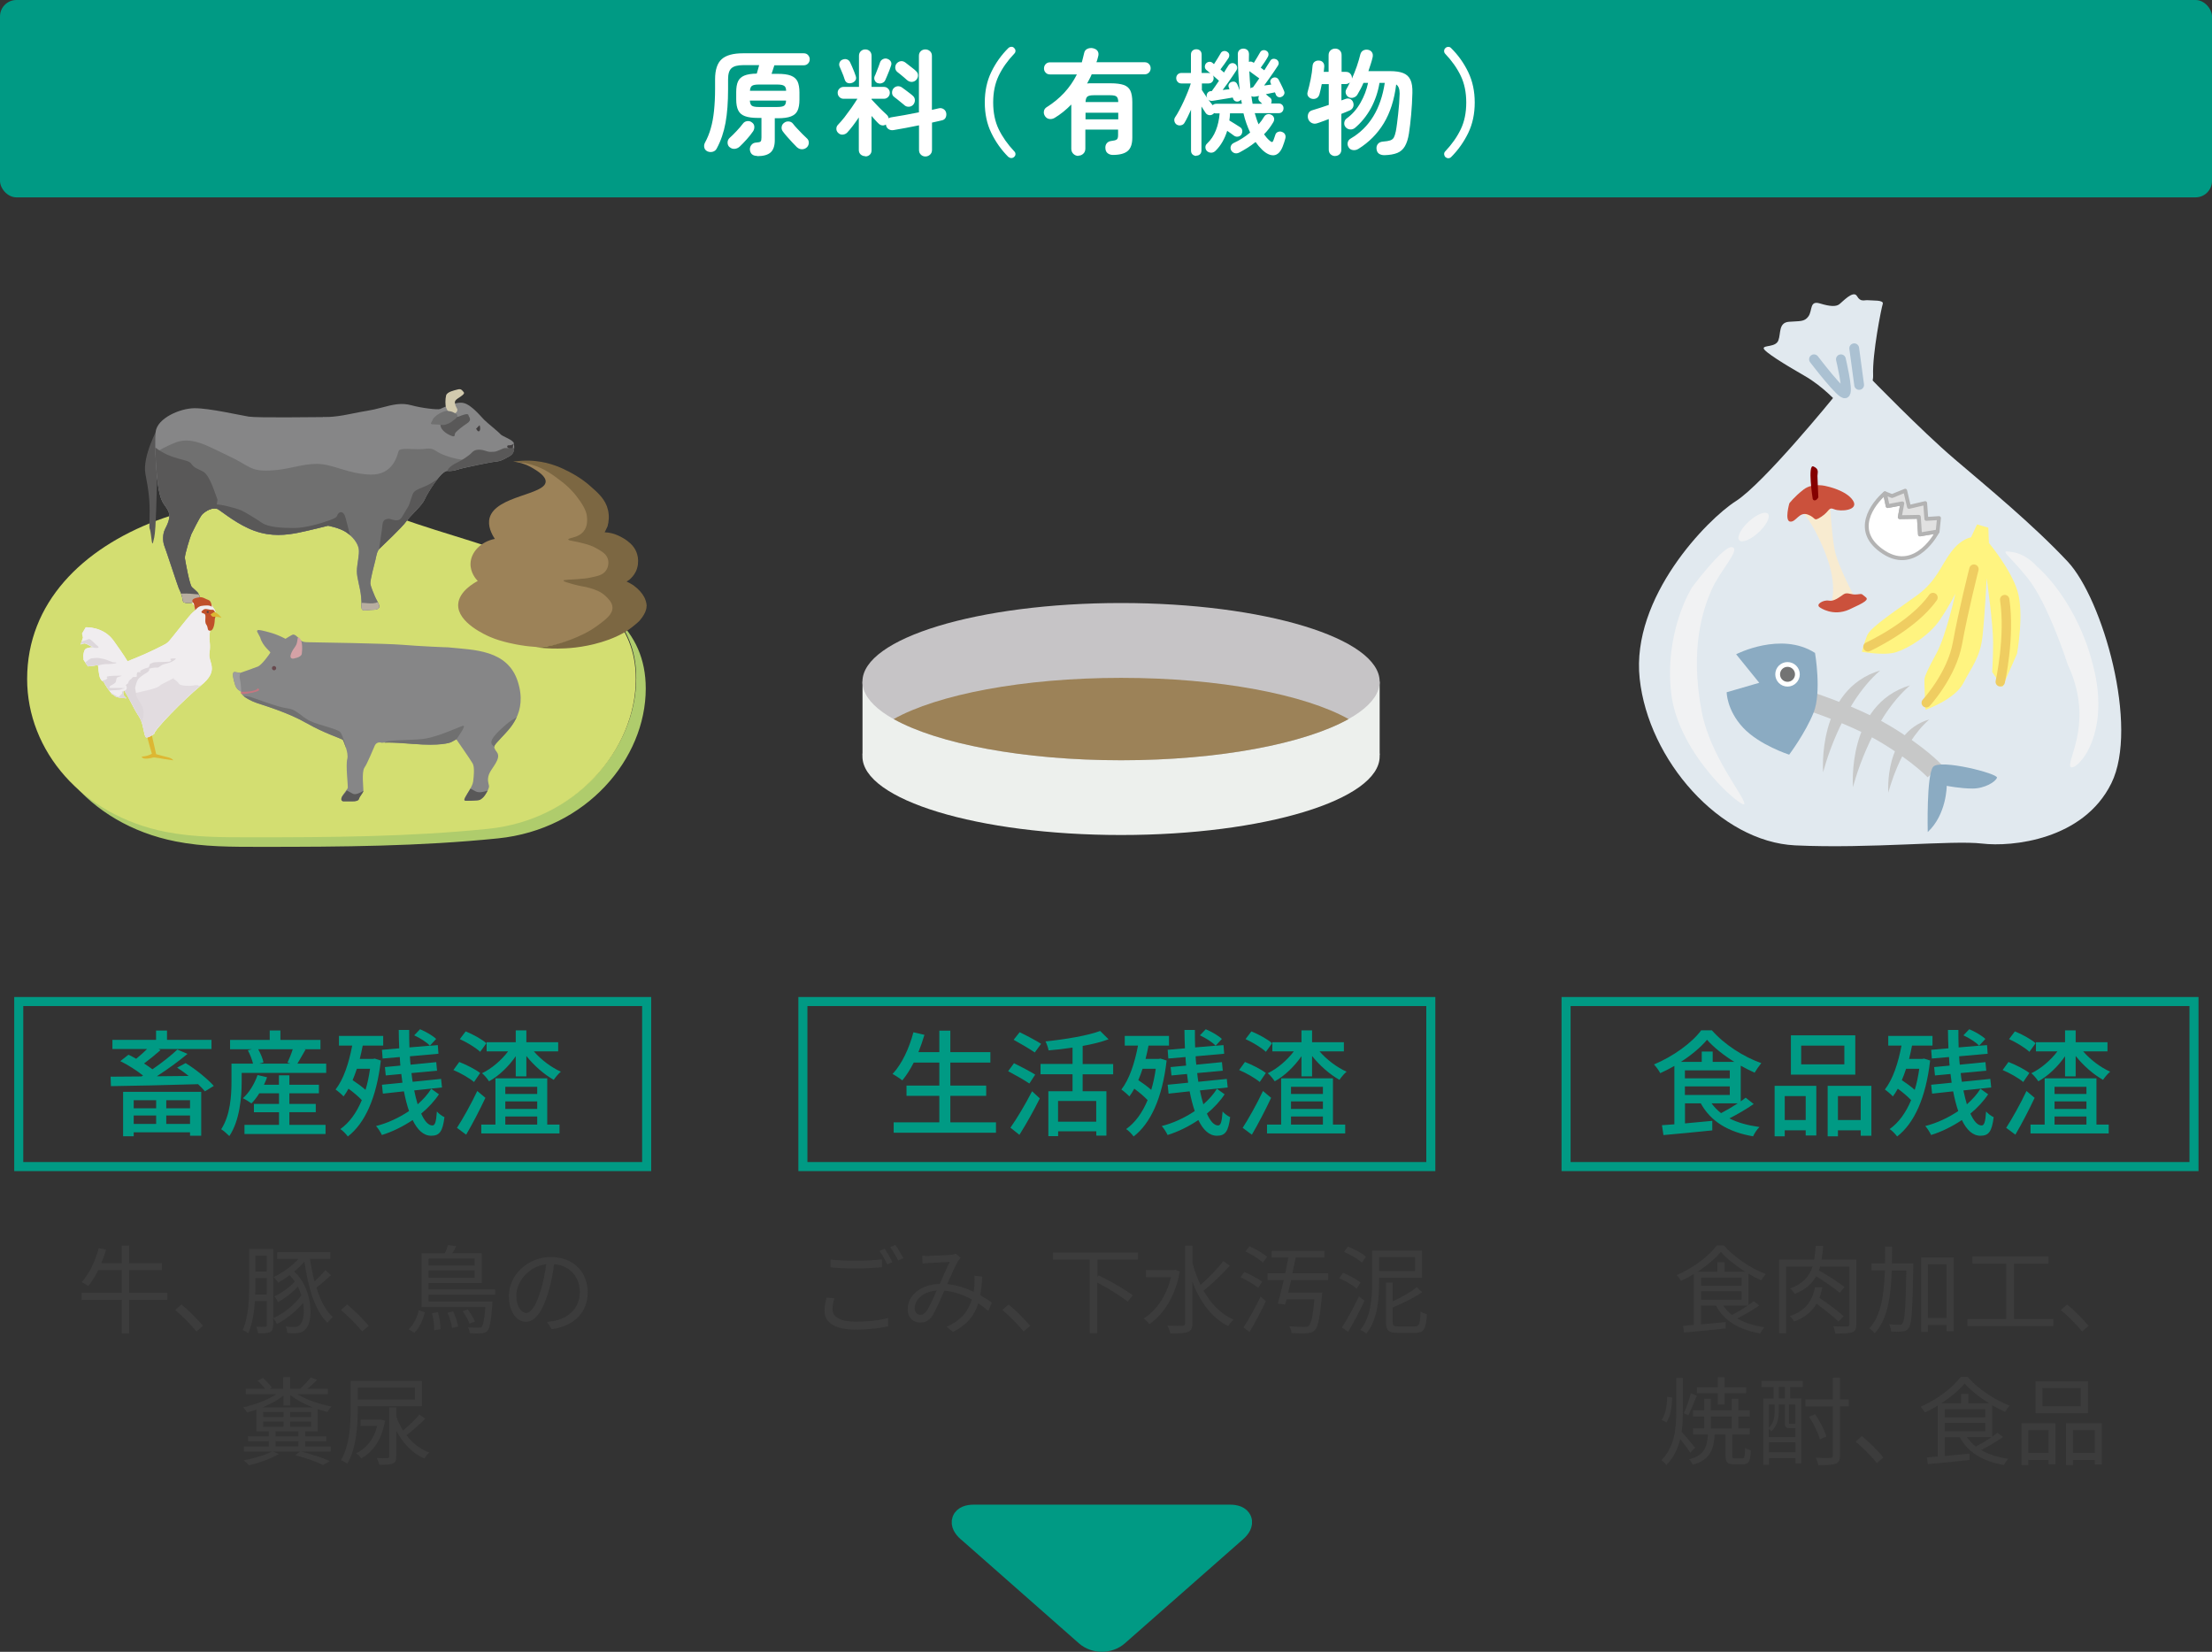 <?xml version="1.0" encoding="UTF-8"?>
<svg id="_レイヤー_2" data-name="レイヤー 2" xmlns="http://www.w3.org/2000/svg" viewBox="0 0 269 200.87">
  <rect x="0" y="0" width="269" height="200.87" fill="#333333" stroke="none"/>
  <defs>
    <style>
      .cls-1 {
        stroke-width: 1.1px;
      }

      .cls-1, .cls-2 {
        stroke-miterlimit: 10;
      }

      .cls-1, .cls-2, .cls-3, .cls-4, .cls-5 {
        fill: none;
      }

      .cls-1, .cls-5 {
        stroke: #009a84;
      }

      .cls-6 {
        fill: #e1e1e1;
      }

      .cls-6, .cls-7 {
        stroke: #b3b3b3;
        stroke-width: .47px;
      }

      .cls-6, .cls-7, .cls-3, .cls-4, .cls-5 {
        stroke-linecap: round;
        stroke-linejoin: round;
      }

      .cls-7, .cls-8 {
        fill: #fff;
      }

      .cls-9, .cls-10 {
        fill: #f0edef;
      }

      .cls-2 {
        stroke: #c7c8c8;
        stroke-width: 2.29px;
      }

      .cls-3 {
        stroke: #efcd61;
        stroke-width: 1.14px;
      }

      .cls-4 {
        stroke: #abc1d2;
        stroke-width: 1.19px;
      }

      .cls-11 {
        fill: #f8ebd0;
      }

      .cls-11, .cls-12, .cls-13, .cls-14, .cls-15, .cls-16, .cls-17, .cls-18, .cls-19, .cls-20, .cls-21, .cls-22, .cls-23, .cls-24, .cls-25, .cls-26, .cls-27, .cls-28, .cls-29, .cls-30, .cls-31, .cls-32, .cls-33, .cls-34, .cls-35, .cls-36, .cls-37, .cls-38, .cls-39, .cls-40, .cls-8, .cls-41, .cls-42, .cls-10, .cls-43 {
        stroke-width: 0px;
      }

      .cls-12 {
        fill: #7c6742;
      }

      .cls-13 {
        fill: #595858;
      }

      .cls-14 {
        fill: #868687;
      }

      .cls-15 {
        fill: #554244;
      }

      .cls-16 {
        fill: #707070;
      }

      .cls-17 {
        fill: #3c3c3c;
      }

      .cls-18 {
        fill: #850000;
      }

      .cls-19 {
        fill: #413e3f;
      }

      .cls-20 {
        fill: #c57680;
      }

      .cls-21 {
        fill: #d2caae;
      }

      .cls-22 {
        fill: #ddd7db;
      }

      .cls-23 {
        fill: #c7c8c8;
      }

      .cls-24 {
        fill: #cb513c;
      }

      .cls-25 {
        fill: #ddb733;
      }

      .cls-26 {
        fill: #c6c4c6;
      }

      .cls-27 {
        fill: #e1e9ef;
      }

      .cls-28 {
        fill: #e2dce0;
      }

      .cls-29 {
        fill: #d3de71;
      }

      .cls-30 {
        fill: #d5a2a6;
      }

      .cls-31 {
        fill: #c0502a;
      }

      .cls-32 {
        fill: #afcc6c;
      }

      .cls-33 {
        fill: #b8aea0;
      }

      .cls-34 {
        fill: #9d9d9d;
      }

      .cls-35 {
        fill: #8babc2;
      }

      .cls-36 {
        fill: #9c8258;
      }

      .cls-37 {
        fill: #737373;
      }

      .cls-38 {
        fill: #6b5e4a;
      }

      .cls-39 {
        fill: #68494e;
      }

      .cls-40 {
        fill: #f1f2f3;
      }

      .cls-41 {
        fill: #edf0ed;
      }

      .cls-42 {
        fill: #fff480;
      }

      .cls-43 {
        fill: #009a84;
      }

      .cls-5 {
        stroke-width: 3px;
      }
    </style>
  </defs>
  <g id="_レイヤー_1-2" data-name="レイヤー 1">
    <g>
      <g>
        <g>
          <path class="cls-32" d="M74.94,75.16c1.55,1.97,2.43,4.32,2.43,7.29,0,8.56-7.25,17.14-17.97,18.22-9.52.97-19.07,1.03-28.66,1.03-3.67,0-7.11.01-10.53-.66-4.72-.93-8.68-3.11-11.57-6.05,2.95,3.58,7.34,6.27,12.73,7.33,3.42.68,6.86.66,10.53.66,9.59,0,19.14-.06,28.66-1.03,10.73-1.09,17.97-9.67,17.97-18.22,0-3.64-1.32-6.35-3.59-8.57Z"/>
          <g>
            <path class="cls-29" d="M77.32,82.56c0,8.56-7.24,17.14-17.97,18.23-9.52.97-19.07,1.03-28.66,1.03-3.67,0-7.11.01-10.53-.66-10.23-2.02-16.86-9.88-16.86-18.59,0-18.57,26.98-26.3,45.3-19.59,5.65,2.07,12.01,3.52,17.34,6.04,6.77,3.2,11.38,6.74,11.38,13.54Z"/>
            <g>
              <path class="cls-13" d="M19.21,52s-1.92,3.5-1.53,5.6c.4,2.09.56,3.22.51,5.31-.06,2.09,0,.79.17,2.15.17,1.36.17,1.3.4.28.23-1.02.28-5.6.34-6.84.06-1.24.57-2.09.57-2.09"/>
              <path class="cls-14" d="M39.27,50.7s1.07.11,3.22-.34c2.15-.45,2.43-.39,3.9-.79,1.47-.39,2.43-.62,3.67-.28,1.24.34,3.17.56,3.45.45.28-.11,1.92-.96,2.88-.73.96.23,2.09,1.64,2.49,2.04.4.4,1.75,1.47,1.98,1.75.23.28,1.58.68,1.64,1.13.06.45.11,1.19-.51,1.53-.62.34-1.02.62-1.7.68-.68.06-3.79.73-4.24.85-.45.11-.9.34-1.64.28-.74-.06-2.43,2.66-2.77,3.45-.34.79-1.75,1.98-2.26,2.71-.51.73-2.88,2.94-3.22,3.28-.34.34-.4.9-.51,1.36-.11.45-.68,2.54-.62,2.94.06.4.45,1.3.57,1.58.11.28.51.85.51,1.18s-.45.4-1.02.4-1.08.23-1.13-.23c-.06-.45.05-.28-.06-1.41-.11-1.13-.51-2.2-.51-3.05s.34-2.04.23-2.72c-.11-.68-.68-1.47-1.53-2.03-.85-.56-2.21-.79-2.21-.79,0,0-2.2.56-3.62.85-1.41.28-3.28.51-5.31-.23-2.04-.74-3.79-2.21-4.41-2.6-.62-.4-1.64.23-1.98.62-.34.4-1.19,2.15-1.3,2.37-.11.23-.85,2.54-.79,2.94.06.39.56,3.22.85,3.5.28.28.73.62.79.79.06.17.4.85.4.85,0,0-.9.28-1.47.28s-.79.06-.85-.45c-.06-.51-.34-1.07-.45-1.3-.11-.23-1.53-4.58-1.75-5.14-.23-.57-.23-1.47.06-2.04.28-.57.79-1.47.4-2.26-.4-.79-.73-.79-1.07-2.2-.34-1.41-.62-5.77-.45-7.4.17-1.64,2.94-2.88,4.75-2.88s5.48.85,6.56,1.02c1.07.17,7.97.06,9.04.06Z"/>
              <g>
                <path class="cls-16" d="M30.96,64.55c-2.04-.74-3.79-2.21-4.41-2.6-.62-.4-1.64.23-1.98.62-.34.4-1.19,2.15-1.3,2.37-.11.23-.85,2.54-.79,2.94.06.39.56,3.22.85,3.5.28.28.73.62.79.79.06.17.4.85.4.85,0,0-.9.28-1.47.28s-.79.06-.85-.45c-.06-.51-.34-1.07-.45-1.3-.11-.23-1.53-4.58-1.75-5.14-.23-.57-.23-1.47.06-2.04.28-.57.79-1.47.4-2.26-.4-.79-.73-.79-1.07-2.2-.22-.9-.41-3.01-.48-4.84.62-.45,1.36-.81,2.26-1.19,2.12-.9,3.99.33,6.6,1.55,2.61,1.22,2.61,1.88,4.97,1.79,2.36-.08,3.83-.81,5.79-.81s3.75,1.22,6.52,1.3c2.77.08,3.26-2.36,3.42-2.85.16-.49,1.87-.16,2.85-.25.98-.08,1.14-.16,1.87.33.64.43,2.2.91,3.24.98-.02.19-.06.53-.11.99-.11.03-.2.05-.25.06-.45.11-.9.34-1.64.28-.74-.06-2.43,2.66-2.77,3.45-.34.79-1.75,1.98-2.26,2.71-.51.73-2.88,2.94-3.22,3.28-.34.34-.4.9-.51,1.36-.11.45-.68,2.54-.62,2.94.06.4.45,1.3.57,1.58.11.28.51.85.51,1.18s-.45.4-1.02.4-1.08.23-1.13-.23c-.06-.45.05-.28-.06-1.41-.11-1.13-.51-2.2-.51-3.05s.34-2.04.23-2.72c-.11-.68-.68-1.47-1.53-2.03-.85-.56-2.21-.79-2.21-.79,0,0-2.2.56-3.62.85-1.41.28-3.28.51-5.31-.23Z"/>
                <path class="cls-38" d="M56.85,55.92c-.13,0-.27,0-.42,0,.01-.11.02-.16.02-.16l.41.16Z"/>
              </g>
              <path class="cls-21" d="M55.61,49.74s-.45-.68-.23-1.02c.23-.34,1.24-.73,1.02-1.02-.23-.28-.34-.45-.74-.34-.4.11-1.3.28-1.41.73-.11.45-.11,1.19,0,1.47.11.28.34.74.79.74s.62-.28.57-.57Z"/>
              <path class="cls-13" d="M53.63,51.38c.25-.57,1.92-.62,2.2-.74.28-.11,1.07-.45,1.13-.17.06.28.51.57-.17,1.02-.68.45-1.07.79-1.36,1.08-.28.28.11.73-.74.34-.85-.4-1.3-1.02-1.07-1.53Z"/>
              <path class="cls-19" d="M58.32,51.71l-.42.42s.25.51.42.26c.17-.26,0-.68,0-.68Z"/>
              <path class="cls-19" d="M62.51,53.92c-.22.23-.51.23-.68.23s-.23.23,0,.34c.23.11.56.4.56-.28"/>
              <path class="cls-13" d="M24.64,62.5c.4-.71,1.37-1.01,1.58-1.12.34-.17,2.6.45,3.11.68.51.23,1.81,1.02,2.54,1.53.74.51,2.38.62,3.84.62s3.34-.57,4.41-.96c1.07-.4.74-.45,1.02-.79.28-.34.62-.17.79.23.14.32.42,1.64.65,2.4-.15-.13-.31-.25-.48-.37-.85-.56-2.21-.79-2.21-.79,0,0-2.2.56-3.62.85-1.41.28-3.28.51-5.31-.23-2.04-.74-3.79-2.21-4.41-2.6-.59-.37-1.52.16-1.91.55Z"/>
              <path class="cls-13" d="M20.06,64.38c.28-.57.79-1.47.4-2.26-.4-.79-.73-.79-1.07-2.2-.24-1.01-.46-3.54-.5-5.5,2.01,1.55,3.93,1.37,4.34,1.94.45.62.73.57,1.52,1.02.79.45,1.47,2.83,1.7,3.39,0,0-.07.42-.16,1.08-.61-.13-1.41.38-1.71.73-.34.4-1.19,2.15-1.3,2.37-.11.23-.85,2.54-.79,2.94.06.39.56,3.22.85,3.5.28.28.73.62.79.79.06.17.4.85.4.85,0,0-.9.28-1.47.28s-.79.06-.85-.45c-.06-.51-.34-1.07-.45-1.3-.11-.23-1.53-4.58-1.75-5.14-.23-.57-.23-1.47.06-2.04Z"/>
              <path class="cls-13" d="M51.65,60.71c-.34.79-1.75,1.98-2.26,2.71-.51.73-2.88,2.94-3.22,3.28-.03.03-.06.06-.08.1.16-1.09.39-2.56.42-2.98.06-.68.45-.68.68-.73.23-.06.62.23,1.13.17.51-.06.57-.45,1.07-1.24.51-.79.34-.68.62-1.41.28-.73.11-.85,1.41-1.36.96-.38,1.58-.84,1.84-1.06-.69.85-1.4,2.05-1.61,2.53Z"/>
              <path class="cls-16" d="M54.48,49.97c-.56-.08-1.7.62-1.86,1.07-.17.45-.51.57.28.57s.85.17,1.36,0c.51-.17.68-.34.9-.51,0,0,.73-.45.34-.74-.4-.28-.62-.34-1.02-.39Z"/>
              <path class="cls-13" d="M54.42,57.26c.06-.4.79-.85,1.19-1.02.39-.17,1.41-.79,1.81-1.24.4-.45,1.13-.34,1.64-.17.51.17.51.11.96.11s1.13-.45,1.36-.45h1.13s.01.01.03.03c-.02.36-.15.72-.54.93-.62.34-1.02.62-1.7.68-.68.06-3.79.73-4.24.85-.45.11-.9.34-1.64.28Z"/>
              <path class="cls-33" d="M22.2,72.86c-.03-.23-.09-.46-.18-.68.1,0,.19.01.29,0,.32-.03,1.22.04,1.85.1.11.25.35.75.35.75,0,0-.9.28-1.47.28s-.79.06-.85-.45Z"/>
              <path class="cls-33" d="M43.97,73.93c-.04-.29,0-.33,0-.62.43,0,.94.09,1.36.06.22-.02.44-.07.62-.14.1.19.17.39.17.54,0,.34-.45.4-1.02.4s-1.08.23-1.13-.23Z"/>
            </g>
            <g>
              <path class="cls-14" d="M54.6,78.73s.08,0,.12.01c2.85.3,6.99.25,8.24,4.11,1.27,3.91-1.16,5.92-2.01,6.87-.85.95-1.11.98-.52,1.75.59.78-.71,1.97-.96,2.68-.26.7-.04,1.16,0,1.42.05.27-.44,1.16-.75,1.42-.3.26-.37.3-.7.33-.33.03-.87.05-1.27.05-.4,0-.29-.15-.16-.44.14-.3.87-1.28.95-1.9.08-.62.19-1.73-.05-2.17-.24-.44-2-2.96-2-2.96,0,0-.43.23-.6.33-.17.1-1.43.5-4.57.23-3.15-.27-3.71-.16-3.88-.13,0,0-.6-.23-.86.33-.26.56-.89,2.16-1.26,2.69-.37.53-.1,2.58-.13,2.82-.03.23-.45.66-.52.93-.07.27-.4.33-.79.33h-1.13s-.36-.03-.2-.46c.17-.43.72-.99.75-1.19.03-.2-.27-2.75-.07-3.48.2-.73-.46-2.19-.53-2.32-.07-.13-2.32-.83-4.44-2.06-2.12-1.23-5.07-2.12-5.97-2.42-.89-.3-1.82-.86-1.89-1.12l-.07-.27s-.56-.23-.73-.8c-.17-.56-.5-1.66-.03-1.59.46.07.66.1.66.1,0,0,1.62-.56,2.12-.76.5-.2,1.46-1.56,1.52-1.69.07-.13-.93-.76-1.23-1.86l-.37-.7s-.07-.2.2-.2,1.29.27,1.89.47c.6.2,1.36.6,1.36.6,0,0,.63-.4.86-.5.23-.1.63.26.93.63.3.36.9.27,1.66.3,0,0,8.75.13,10.77.3,2.02.17,5.42.32,5.64.31Z"/>
              <path class="cls-13" d="M57.21,95.9c.21.1.45.24.67.35.37.19,1.01.04,1.42-.11-.16.33-.4.7-.58.86-.3.26-.37.3-.7.33-.33.03-.87.05-1.27.05-.4,0-.29-.15-.16-.44.08-.18.37-.6.62-1.04Z"/>
              <path class="cls-13" d="M41.55,96.98c.11-.28.5-.61.62-.86.19.1.48.25.74.4.32.18.9-.12,1.28-.35,0,0,0,.02,0,.02-.03.23-.45.66-.52.93-.07.27-.4.33-.79.33h-1.13s-.36-.03-.2-.46Z"/>
              <path class="cls-20" d="M29.34,84.12c.3.04,1.87-.03,2-.42,0,0,.46.2-.13.39-.59.2-1.57.33-1.8.3-.23-.03-.07-.27-.07-.27Z"/>
              <path class="cls-30" d="M35.59,80.1s1.05-.13,1.11-.59c.06-.46.13-1.5-.26-1.9-.39-.39-.13.46-.52.98-.39.52-.92,1.44-.33,1.5Z"/>
              <path class="cls-39" d="M33.59,81.25c0,.14-.12.26-.26.26s-.26-.12-.26-.26.12-.26.26-.26.26.12.26.26Z"/>
              <path class="cls-34" d="M29.34,84.12s-.56-.23-.73-.8c-.17-.56-.5-1.66-.03-1.59l.66.1s-.18.29-.06.77c.12.47.16,1.52.16,1.52Z"/>
              <path class="cls-16" d="M50.32,90.48c-2.14-.18-3.08-.19-3.52-.17,0-.35,2.94-.27,4.55-.44,1.8-.19,4.44-1.48,4.95-1.61.51-.13-.81,1.65-.81,1.65,0,0-.43.23-.6.33-.17.1-1.43.5-4.57.23Z"/>
              <path class="cls-16" d="M59.83,90.52c-.45-.58,1.09-1.86,1.74-2.44.36-.32.88-.64,1.26-.87-.55,1.22-1.44,2.02-1.89,2.52-.51.57-.8.81-.83,1.08-.1-.09-.2-.18-.29-.29Z"/>
              <path class="cls-16" d="M37.26,87.93c-2.12-1.23-5.07-2.12-5.97-2.42-.68-.22-1.37-.6-1.7-.89.33.02.65.07.81.11.45.13,3.41,1.28,4.56,1.41,1.16.13,1.67,1.03,2.76,1.54,1.09.51,3.34.96,3.66,1.35.32.39.71,1.86.71,1.86,0,0-.01,0-.04-.01-.15-.46-.32-.84-.35-.9-.07-.13-2.32-.83-4.44-2.06Z"/>
            </g>
            <g>
              <path class="cls-9" d="M17.67,89.55c-.25-.74-.27-1.71-.8-2.49-.54-.79-1.2-2.23-1.37-2.46-.18-.24-.47-1.04-.52-.38-.04.66.87.77-.04.66-.91-.11-.83-.12-1.17-.42-.35-.31.27.48-.35-.31-.62-.78-.81-1.26-.81-1.26,0,0-.41-.06-.54-.79s-.15-1.22-.15-1.22l-1.22.16-.54-.8-.03-.49s.04-.66.28-.84c.24-.18.97-.22.97-.22-.58-.13-.89-.54-1.23-.43l-.34.11.28-.84-.11-.49.45-.76s2.12-.12,3.37,1.61c1.25,1.73,1.71,2.52,1.71,2.52,0,0,2-.78,3.28-1.42,1.28-.65,1.44-.66,1.82-1.09.38-.43,2.37-3.01,2.76-3.36l.39-.35-.11-.57s-.68-.37.29-.67c0,0,.64-.36.98-.06.35.31.59.29.87.77.27.48.38.45.4.78.02.33-.06.68-.29.94-.23.26-.28.76-.4,1.66-.11.91.15,1.22-.03,2.38-.18,1.16,1.27,2.06-1,3.91-2.27,1.86-5.77,5.5-5.72,5.91,0,0-.92.71-1.05.31Z"/>
              <path class="cls-25" d="M18.41,89.16l.58,2.55s1.04.29,1.51.4c.46.12.58.35.58.35l-1.16-.17s-1.16-.23-1.33-.17c-.17.06-.93.23-1.22.06-.29-.17-.12-.17.29-.23.41-.06.81-.29.81-.29,0,0-.52-1.8-.58-2.09-.06-.29.52-.41.52-.41Z"/>
              <path class="cls-10" d="M17.67,89.55c-.25-.74-.27-1.71-.8-2.49-.54-.79-1.2-2.23-1.37-2.46-.18-.24-.47-1.04-.52-.38-.04.66.87.77-.04.66-.91-.11-.83-.12-1.17-.42-.35-.31.27.48-.35-.31-.62-.78-.81-1.26-.81-1.26,0,0-.41-.06-.54-.79s-.15-1.22-.15-1.22l-1.22.16-.54-.8-.03-.49s.04-.66.28-.84c.24-.18.97-.22.97-.22-.58-.13-.89-.54-1.23-.43l-.34.11.28-.84-.11-.49.45-.76s2.12-.12,3.37,1.61c1.25,1.73,1.71,2.52,1.71,2.52,0,0,2-.78,3.28-1.42,1.28-.65,1.44-.66,1.82-1.09.38-.43,2.37-3.01,2.76-3.36l.39-.35-.11-.57s-.68-.37.29-.67c0,0,.64-.36.98-.06.35.31.59.29.87.77.27.48.38.45.4.78.02.33-.06.68-.29.94-.23.26-.28.76-.4,1.66-.11.91.15,1.22-.03,2.38-.18,1.16,1.27,2.06-1,3.91-2.27,1.86-5.77,5.5-5.72,5.91,0,0-.92.71-1.05.31Z"/>
              <path class="cls-28" d="M15.62,84.81c.02-.09.04-.15.05-.19.04-.26,1.27-.42,2.58-.76,1.31-.34,1.1-.51,1.48-.68.38-.17.63-.34,1.23-.63.59-.3,0,0,.17.04.17.04.25.17.42.3.17.13.17.25.3.34.13.09.55.17,1.06.17s.46-.04.85-.08c.38-.04.34.08.46.08.04,0,.16-.06.32-.14-.04.03-.07.06-.11.09-2.27,1.86-5.77,5.5-5.72,5.91,0,0-.92.71-1.05.31-.25-.74-.27-1.71-.8-2.49-.45-.65-.98-1.76-1.24-2.25Z"/>
              <path class="cls-31" d="M26.15,74.45c.26.26-.03.67-.03.85s-.06,1.33-.52,1.39c-.46.06-.23-.35-.52-.75-.29-.41.12-1.22-.29-1.33-.41-.12-.35-.23-.06-.46.29-.23.69.05,1.1,0,.13-.02.26.11.32.31"/>
              <path class="cls-25" d="M26.07,74.42s.35.06.87.7c0,0-.7-.17-.93-.12-.23.06-.41-.29-.41-.29l.46-.29Z"/>
              <path class="cls-31" d="M25.76,73.78s-.04-.69-.39-.81c-.35-.11-.7-.4-1.1-.34-.4.06-.99.17-.87.52.12.35.11-.08.23.48l.11.57s.35-.47.76-.52c.41-.06,1.01-.13,1.26.11Z"/>
              <path class="cls-15" d="M25.39,74.42c0,.07-.06.13-.13.13s-.13-.06-.13-.13.06-.13.13-.13.13.06.13.13Z"/>
              <path class="cls-22" d="M15.5,84.6c-.1-.13-.23-.42-.33-.55.8-.8-.09-.51.19-.79.3-.29.89-.2.89-.2,0,0,.3.99.3,1.38s.39.69.79,1.58c.24.53.08,1.31-.08,1.85-.09-.28-.21-.56-.38-.82-.54-.79-1.2-2.23-1.37-2.46Z"/>
              <path class="cls-22" d="M14.98,84.22c-.04.66.87.77-.04.66-.25-.03-.43-.05-.56-.08.15-.16.34-.34.61-.58Z"/>
              <path class="cls-22" d="M14.79,83.67c.78,0,.02.09-.12.17-.14.09-.92.07-1.35.14,0,0-.02,0-.02,0-.09-.12-.17-.23-.24-.33.25,0,1.07.01,1.73.01Z"/>
              <path class="cls-22" d="M15.14,84.01s.06-.01.09-.03c.29-.1.09-.07.17-.22.09-.15-.14-.44.03-.53.17-.09.14-.17.14-.17,0,0,.09-.2.12-.27.03-.07.36-.27.41-.39.05-.12.38-.07.38-.07,0,0,.19-.05.17-.1-.02-.05-.03-.22,0-.34.03-.12.07-.12.12-.15.05-.03.41.02.41.02,0,0-.14-.03-.14-.12s.31-.27.78-.41c.12-.04.2-.05.24-.06,0,0,0,0,0,0,.04-.05.14-.25.15-.37.02-.12.1-.07.32-.19.22-.12.67-.08,1.43-.12.77-.04.54,0,.77-.09.22-.09-.03-.17-.02-.25.02-.08.49-.08.49-.08.49-.08-.17.39-.63.53-.46.14-.78.15-1.12.43-.34.27-.29.07-.95.2-.66.14-.24.07-.36.29-.12.22-.39.33-.56.44-.17.12-.66.42-.84.73-.17.31-.34,1.07-.61,2.04-.06.23-.16.39-.29.51-.16-.31-.28-.55-.35-.63-.11-.14-.25-.47-.36-.59Z"/>
              <path class="cls-22" d="M13.44,84.17c.2.17.73.48.96.57.27.1.27.03.41-.02.14-.05.02-.46.02-.56,0-.07.06-.08.18-.11-.01.04-.02.1-.02.17-.04.66.87.77-.04.66-.91-.11-.83-.12-1.17-.42-.34-.31.26.46-.33-.29Z"/>
              <g>
                <path class="cls-22" d="M10.37,80.56c.08-.07.56-.47.73-.5.19-.03.82-.09,1-.03.19.05.56.09.8.19.24.1.85.32.85.32,0,0,.71,0,.29.12-.42.12-1.16.07-1.48.12-.31.05-.45.1-.65.15,0-.03,0-.05,0-.05l-1.22.16-.32-.47Z"/>
                <path class="cls-22" d="M10.95,77.76c.24.09.53.48.9.78.37.31-.12.25-.2.25-.06,0-.21,0-.54-.09.15-.02.27-.03.27-.03-.58-.13-.89-.54-1.23-.43l-.34.11.12-.35c.09-.03.2-.06.3-.09.51-.12.49-.26.73-.17Z"/>
                <path class="cls-22" d="M12.41,82.79c.11-.08.27-.04.5-.17.32-.19.05-.17.07-.27.02-.1.1-.1.38-.14.27-.03.84-.05,1.28-.05s-.27.15-.38.22c-.1.07-.12.27-.17.51-.05.24-.58.43-.7.53-.1.08-.09.25-.1.56-.52-.68-.69-1.1-.69-1.1,0,0-.09-.02-.19-.1Z"/>
              </g>
            </g>
            <g>
              <path class="cls-36" d="M69.68,77.77c1.1-.41,2.24-.93,3.38-1.77.95-.7,1.81-1.35,1.77-2.19-.03-.6-.51-1.05-.83-1.36-.6-.57-1.26-.77-1.88-.96-.59-.18-.69-.14-2.1-.48-1.02-.25-1.16-.32-1.16-.37,0-.09.52-.08,1.71-.17.79-.06,1.18-.09,1.52-.17.82-.17,1.55-.33,1.96-.96.03-.04.44-.69.22-1.4-.18-.58-.67-.87-1.27-1.23-.59-.35-1.11-.5-1.62-.64-1.15-.32-1.87-.33-1.93-.48,0,0,0-.01,0-.02-.01-.22,1.23-.15,1.88-1.01.45-.59.41-1.32.39-1.62-.02-.42-.14-1-.83-2.01-.62-.92-1.36-1.7-2.23-2.38-1.03-.8-2.09-1.61-3.67-2.07-.39-.11-.76-.19-.76-.19-.36-.07-.66-.09-.89-.1-.15,0-.27-.02-.34-.03-.24-.02-.44-.03-.6-.04.58.07,1.5.26,2.46.85.54.33,1.51.93,1.5,1.59-.03,1.62-6.04,1.71-6.81,4.39-.28,1,.25,2.01.63,2.58-1.71.33-2.91,1.62-2.96,2.99-.04,1.1.66,1.9.88,2.13-.4.21-2.29,1.25-2.38,2.84-.12,2.23,3.43,3.77,3.92,3.98,1.38.6,3.29.93,3.63.98.45.08.83.12,1.1.15.37.04.69.06.94.08.25,0,.6-.01,1.02-.05.48-.05,1.59-.22,3.34-.88Z"/>
              <path class="cls-12" d="M78.64,73.69s0-.01,0-.02c-.01-.35-.13-.72-.29-1.05-.27-.51-.7-.98-1.25-1.39-.06-.04-.11-.07-.14-.1-.29-.19-.56-.32-.76-.41.09-.05.2-.13.32-.21.26-.21.56-.53.79-.98.3-.62.33-1.24.26-1.75-.04-.24-.1-.45-.17-.63-.12-.3-.29-.55-.32-.59-.26-.37-.54-.59-.77-.77-.36-.28-.68-.44-.89-.55-.16-.08-.59-.29-1.07-.4-.21-.05-.44-.08-.44-.08-.15-.02-.28-.03-.38-.03,0,0,.24-.46.36-.74.14-.55.22-1.23.05-1.96-.29-1.29-1.18-2.07-2.25-3-.21-.19-1.1-.95-2.5-1.67-.82-.42-2.16-1.09-4.05-1.29-1.12-.12-2.07-.03-2.72.07.4.02.91.07,1.48.18.25.05.5.11.76.19,1.58.46,2.63,1.27,3.67,2.07.88.68,1.61,1.46,2.23,2.38.69,1.01.81,1.58.83,2.01.02.3.06,1.03-.4,1.62-.66.86-1.9.79-1.88,1.01,0,0,0,.01,0,.02.06.15.78.16,1.92.48.51.14,1.03.29,1.62.64.61.36,1.09.65,1.27,1.23.14.46.05,1.01-.22,1.4-.38.56-1.03.69-1.97.88-.42.09-.79.12-1.53.18-1.15.09-1.65.07-1.67.17-.02.12.61.29,1.14.44,1.16.32,1.36.25,2.1.48.62.19,1.28.4,1.88.97.32.31.8.76.83,1.36.04.84-.82,1.49-1.77,2.19-1.14.84-2.29,1.36-3.39,1.77-1.66.62-2.74.81-3.34.87-.3.03-.6.03-.78.04.65.08,1.59.16,2.65.15,1.03-.01,2.95-.08,5.3-.79,2.23-.68,3.31-1.5,3.63-1.75.33-.26.65-.51.93-.78,0,0,.87-.91.91-1.74,0-.04,0-.09,0-.09Z"/>
            </g>
          </g>
        </g>
        <g>
          <g>
            <path class="cls-17" d="M20.36,158.07h-4.65v4.07h-.9v-4.07h-4.88v-.85h4.88v-2.77h-2.86c-.36.74-.78,1.39-1.21,1.92-.19-.13-.58-.35-.81-.46.91-.98,1.66-2.55,2.08-4.13l.88.18c-.15.56-.35,1.11-.57,1.64h2.48v-2.13h.9v2.13h3.99v.85h-3.99v2.77h4.65v.85Z"/>
            <path class="cls-17" d="M21.31,159.3l.76-.67c.84.68,1.9,1.74,2.62,2.6l-.8.68c-.75-.92-1.76-1.93-2.59-2.61Z"/>
            <path class="cls-17" d="M33.21,161.15c0,.43-.08.69-.36.84-.29.13-.71.15-1.45.14-.04-.2-.14-.57-.23-.8.5.02.94.02,1.08.01.14-.01.2-.06.2-.22v-2.91h-1.45c-.09,1.37-.32,2.82-.81,3.92-.14-.12-.48-.32-.68-.39.74-1.64.8-3.98.8-5.69v-4.17h2.91v9.26ZM32.44,157.42v-2h-1.38v.64c0,.42,0,.88-.02,1.36h1.4ZM31.06,152.69v1.93h1.38v-1.93h-1.38ZM40.28,155.05c-.57.51-1.24,1.1-1.8,1.52.47,1.53,1.12,2.81,2,3.59-.2.14-.5.47-.66.7-1.53-1.51-2.35-4.28-2.8-7.45-.36.42-.78.83-1.24,1.21,2.21,2,2.43,6.02,1.37,7.02-.36.39-.74.48-1.26.49-.25.01-.6,0-.95-.04-.01-.21-.07-.56-.21-.78.37.04.73.06.99.06.32,0,.57-.04.78-.3.4-.39.55-1.45.36-2.63-.85,1.02-2.07,2-3.18,2.56-.09-.2-.28-.54-.46-.71,1.25-.53,2.66-1.66,3.43-2.77-.12-.36-.26-.71-.42-1.06-.67.71-1.62,1.45-2.42,1.88-.09-.21-.29-.53-.46-.7.85-.37,1.91-1.12,2.5-1.81-.19-.27-.4-.53-.63-.76-.46.34-.92.64-1.39.9-.1-.18-.39-.51-.55-.68,1.1-.53,2.22-1.31,3.02-2.21h-2.59v-.81h6.46v.81h-2.47c.14.95.32,1.87.54,2.74.48-.43.99-.96,1.32-1.37l.7.62Z"/>
            <path class="cls-17" d="M41.46,159.3l.76-.67c.84.68,1.9,1.74,2.62,2.6l-.8.68c-.75-.92-1.76-1.93-2.59-2.61Z"/>
            <path class="cls-17" d="M49.69,161.65c.62-.55,1.03-1.47,1.25-2.32l.73.27c-.25.87-.63,1.87-1.28,2.47l-.7-.42ZM52.12,157.45v.82h7.77s-.01.23-.02.34c-.15,2.11-.32,2.93-.61,3.24-.2.2-.41.27-.71.29-.29.02-.84.02-1.42-.02-.01-.2-.11-.52-.21-.7.54.03,1.06.03,1.25.03.2,0,.3-.01.4-.09.18-.2.33-.84.46-2.42h-7.76v-6.54h2.83c.15-.33.3-.71.39-1l.99.14c-.14.29-.3.6-.47.85h3.57v3.63h-6.46v.78h8.1v.64h-8.1ZM52.12,153.04v.85h5.61v-.85h-5.61ZM57.73,155.38v-.89h-5.61v.89h5.61ZM53.25,159.57c.21.66.32,1.52.32,2.07l-.77.12c.02-.55-.08-1.43-.27-2.08l.73-.11ZM55.1,159.46c.28.58.54,1.36.61,1.84l-.73.19c-.06-.48-.28-1.26-.56-1.86l.68-.16ZM57.1,160.97c-.14-.41-.5-1.05-.84-1.51l.62-.25c.35.47.71,1.09.87,1.49l-.64.27Z"/>
            <path class="cls-17" d="M67.08,161.62l-.55-.87c.37-.04.74-.09,1.01-.15,1.5-.34,2.97-1.45,2.97-3.48,0-1.77-1.14-3.23-3.12-3.39-.15,1.09-.37,2.28-.7,3.37-.71,2.41-1.64,3.64-2.73,3.64s-2.08-1.19-2.08-3.12c0-2.54,2.26-4.76,5.11-4.76s4.48,1.93,4.48,4.31-1.62,4.1-4.39,4.46ZM63.99,159.66c.55,0,1.17-.78,1.77-2.76.29-.97.53-2.08.66-3.16-2.25.28-3.63,2.2-3.63,3.79,0,1.47.68,2.13,1.21,2.13Z"/>
            <path class="cls-17" d="M37.11,174.06v.6h2.57v.6h-2.57v.64h3.1v.61h-3.6c1.28.33,2.67.78,3.49,1.16l-.81.48c-.75-.39-2.05-.84-3.38-1.19l.57-.44h-3.27l.7.29c-.97.59-2.45,1.09-3.63,1.38-.15-.16-.44-.47-.66-.61,1.22-.22,2.59-.62,3.43-1.07h-3.39v-.61h3.03v-.64h-2.53v-.6h2.53v-.6h-1.51v-2.65c-.39.14-.77.26-1.14.35-.09-.19-.32-.47-.49-.62,1.38-.29,2.98-.89,4.07-1.6h-3.72v-.66h2.32c-.23-.32-.57-.7-.9-.98l.64-.33c.4.33.88.82,1.09,1.17l-.26.14h1.65v-1.42h.84v1.42h1.37l-.11-.05c.41-.36.95-.94,1.25-1.32l.77.28c-.37.4-.8.78-1.17,1.09h2.49v.66h-3.72c1.09.68,2.73,1.23,4.17,1.5-.18.15-.4.46-.52.66-.37-.09-.77-.2-1.17-.34v2.7h-1.56ZM34.46,169.72c-.68.54-1.58,1.03-2.52,1.42h6.11c-1.04-.4-2.04-.92-2.75-1.51v1.29h-.84v-1.19ZM34.48,171.7h-2.48v.62h2.48v-.62ZM32,173.5h2.48v-.63h-2.48v.63ZM36.28,174.06h-2.76v.6h2.76v-.6ZM36.28,175.25h-2.76v.64h2.76v-.64ZM37.84,171.7h-2.55v.62h2.55v-.62ZM37.84,172.87h-2.55v.63h2.55v-.63Z"/>
            <path class="cls-17" d="M43.51,171.31c0,1.95-.15,4.79-1.28,6.68-.16-.14-.55-.35-.77-.43,1.09-1.83,1.18-4.39,1.18-6.25v-3.38h8.67v3.07h-7.81v.32ZM46.83,172.76c-.43,2.4-1.49,3.8-2.9,4.58-.1-.18-.42-.49-.61-.61,1.21-.6,2.12-1.66,2.55-3.32h-2.02v-.77h2.34l.15-.02.49.15ZM43.51,168.74v1.45h6.94v-1.45h-6.94ZM51.71,172.52c-.68.69-1.54,1.45-2.28,2.01.73.95,1.67,1.7,2.76,2.1-.2.18-.46.5-.58.74-1.46-.64-2.61-1.87-3.42-3.39v3.14c0,.49-.11.71-.43.85-.32.14-.84.15-1.64.15-.05-.25-.18-.59-.3-.82.59.02,1.15.02,1.29.01.18-.01.22-.05.22-.21v-5.95h.87v1.11c.21.6.48,1.17.82,1.69.69-.57,1.49-1.33,1.98-1.93l.73.5Z"/>
          </g>
          <g>
            <rect class="cls-1" x="2.28" y="121.79" width="76.36" height="20.07"/>
            <g>
              <path class="cls-43" d="M22.58,129.28c1.26.77,2.7,1.96,3.42,2.77l-1.08.66c-.22-.27-.5-.56-.83-.87-3.85.11-7.91.21-10.6.24l-.04-1.15c1.05,0,2.34-.01,3.75-.03l.2-.11c-.76-.6-1.83-1.3-2.77-1.75l.99-.78c.31.14.63.31.94.49.45-.36.92-.78,1.33-1.19h-4.22v-1.11h5.31v-1.13h1.33v1.13h5.41v1.11h-6.44l.24.14c-.64.56-1.36,1.15-2,1.62.36.24.73.49,1.02.71,1.13-.78,2.24-1.65,3.03-2.4l1.23.53c-1.09.91-2.45,1.89-3.73,2.72l3.87-.04c-.46-.38-.94-.71-1.4-1.01l1.05-.56ZM14.97,132.77h9.5v5.34h-1.36v-.42h-6.85v.48h-1.29v-5.39ZM16.26,133.79v.98h2.73v-.98h-2.73ZM18.99,136.67v-1.02h-2.73v1.02h2.73ZM23.11,133.79h-2.89v.98h2.89v-.98ZM23.11,136.67v-1.02h-2.89v1.02h2.89Z"/>
              <path class="cls-43" d="M39.67,129.34v1.13h-10.28v1.08c0,1.88-.24,4.72-1.5,6.6-.21-.22-.74-.69-.99-.83,1.12-1.72,1.25-4.12,1.25-5.77v-2.21h2.62c-.11-.48-.36-1.12-.63-1.62l.5-.13h-2.66v-1.13h4.82v-1.15h1.3v1.15h4.87v1.13h-1.99l.18.04c-.35.6-.7,1.23-.99,1.71h3.5ZM35.21,136.79h4.38v1.11h-9.86v-1.11h4.2v-1.54h-3.05v-1.01h3.05v-1.29h-2.4c-.29.48-.63.9-.95,1.23-.24-.18-.74-.49-1.04-.63.77-.69,1.41-1.75,1.78-2.82l1.16.27c-.11.31-.24.62-.38.91h1.82v-1.15h1.27v1.15h3.59v1.04h-3.59v1.29h3.21v1.01h-3.21v1.54ZM31.4,127.59c.29.52.56,1.16.64,1.61l-.5.14h3.77l-.35-.11c.21-.46.48-1.11.64-1.64h-4.2Z"/>
              <path class="cls-43" d="M46.31,128.98c-.52,4.55-1.95,7.63-4.01,9.22-.2-.28-.64-.74-.91-.9,1.09-.78,1.96-1.96,2.61-3.52-.42-.45-1.04-.97-1.62-1.39-.18.34-.39.66-.6.94-.18-.21-.7-.66-.97-.84.98-1.26,1.62-3.22,2.02-5.34h-1.61v-1.18h5.38v1.18h-2.49c-.11.55-.22,1.09-.36,1.62h1.61l.21-.04.76.24ZM43.4,129.96c-.15.49-.34.95-.52,1.39.53.35,1.12.78,1.57,1.18.24-.77.42-1.64.55-2.56h-1.6ZM53.39,133.05c-.55.84-1.29,1.64-2.17,2.37.41.91.87,1.44,1.36,1.44.32,0,.46-.41.55-1.7.24.28.63.56.92.69-.22,1.75-.6,2.26-1.61,2.26-.94,0-1.68-.71-2.26-1.91-1.16.78-2.45,1.42-3.74,1.82-.15-.32-.43-.78-.71-1.09,1.4-.35,2.8-1.01,4.01-1.82-.24-.71-.45-1.51-.62-2.4l-2.56.28-.11-1.08,2.49-.25c-.04-.35-.1-.7-.14-1.06l-1.89.18-.1-1.02,1.88-.18c-.03-.35-.06-.69-.07-1.04l-2.09.18-.08-1.06,2.1-.18c-.03-.73-.06-1.48-.06-2.23h1.27c0,.71,0,1.43.03,2.12l2.49-.21c-.39-.42-1.21-.94-1.91-1.26l.71-.74c.7.29,1.53.77,1.96,1.18l-.77.83.97-.08.08,1.05-3.47.31c.01.35.04.69.08,1.02l3.12-.31.1,1.04-3.11.29c.04.36.08.71.14,1.06l3.46-.35.11,1.04-3.38.36c.13.62.27,1.19.42,1.69.67-.59,1.25-1.23,1.65-1.89l.92.66Z"/>
              <path class="cls-43" d="M57.65,131.58c-.52-.45-1.62-1.09-2.51-1.46l.71-.98c.87.34,1.98.9,2.54,1.34l-.74,1.09ZM59.03,133.5c-.69,1.47-1.56,3.15-2.34,4.48l-1.12-.83c.7-1.08,1.71-2.87,2.47-4.48l.99.83ZM58.4,127.91c-.52-.49-1.6-1.15-2.48-1.55l.71-.94c.87.35,1.96.95,2.52,1.44l-.76,1.05ZM66.56,136.75h1.48v1.08h-9.51v-1.08h1.72v-5.62h6.3v5.62ZM62.72,128.44c-.87,1.26-2.06,2.4-3.25,3.05-.2-.31-.57-.76-.85-.98,1.16-.56,2.35-1.57,3.17-2.66h-2.61v-1.11h3.54v-1.44h1.29v1.44h3.87v1.11h-2.96c.87,1.01,2.13,1.96,3.29,2.47-.28.22-.67.69-.87.99-1.16-.64-2.41-1.74-3.33-2.9v2.48h-1.29v-2.45ZM61.45,132.16v.87h3.88v-.87h-3.88ZM65.33,133.93h-3.88v.92h3.88v-.92ZM61.45,136.75h3.88v-.98h-3.88v.98Z"/>
            </g>
          </g>
        </g>
      </g>
      <g>
        <g>
          <path class="cls-41" d="M167.78,91.98c0,5.28-14.08,9.56-31.45,9.56s-31.45-4.28-31.45-9.56,14.08-9.56,31.45-9.56,31.45,4.28,31.45,9.56Z"/>
          <rect class="cls-41" x="104.89" y="82.89" width="62.89" height="8.94"/>
          <path class="cls-26" d="M167.78,82.89c0,5.28-14.08,9.56-31.45,9.56s-31.45-4.28-31.45-9.56,14.08-9.56,31.45-9.56,31.45,4.28,31.45,9.56Z"/>
          <path class="cls-36" d="M164,87.44c-5.32-2.98-15.71-5.01-27.66-5.01s-22.34,2.03-27.66,5.01c5.32,2.98,15.71,5.01,27.66,5.01s22.34-2.03,27.66-5.01Z"/>
        </g>
        <g>
          <g>
            <path class="cls-17" d="M101.24,159.21c0,.9.9,1.51,2.77,1.51,1.62,0,3.12-.18,4-.46v1.01c-.82.23-2.31.41-3.98.41-2.38,0-3.76-.78-3.76-2.26,0-.61.13-1.16.25-1.63l.95.09c-.15.46-.23.89-.23,1.32ZM104.09,153.31c1.12,0,2.32-.07,3.16-.16v.96c-.8.06-2.07.14-3.15.14-1.18,0-2.18-.05-3.1-.13v-.95c.84.09,1.92.14,3.09.14ZM108.54,153.47l-.63.29c-.23-.48-.63-1.19-.96-1.64l.63-.27c.29.42.71,1.15.96,1.62ZM109.86,152.99l-.64.28c-.25-.5-.63-1.17-.97-1.61l.62-.27c.32.43.76,1.17,1,1.6Z"/>
            <path class="cls-17" d="M113.02,152.71c.62,0,2.15-.08,2.64-.12.22-.02.43-.07.58-.13l.58.48c-.1.13-.21.25-.3.39-.33.53-.84,1.72-1.33,2.81,1.18.13,2.27.5,3.22.94.05-.29.07-.58.09-.87.01-.35.02-.75,0-1.08l.95.11c-.04.83-.12,1.58-.25,2.26.56.32,1.04.63,1.42.9l-.43,1.01c-.35-.3-.76-.62-1.22-.92-.48,1.52-1.38,2.63-3.08,3.48l-.77-.64c1.85-.78,2.69-2.04,3.07-3.3-.98-.55-2.13-.97-3.35-1.08-.46,1.03-1.03,2.41-1.47,3.07-.42.6-.87.81-1.47.81-.87,0-1.52-.62-1.52-1.6,0-1.72,1.59-3.04,3.9-3.1.41-.92.85-1.94,1.22-2.67-.47.02-1.9.08-2.43.12-.26.01-.59.05-.87.07l-.05-.95c.3.02.64.04.88.04ZM111.93,159.89c.27,0,.46-.11.7-.41.42-.55.87-1.64,1.28-2.55-1.71.13-2.68,1.16-2.68,2.16,0,.51.33.8.7.8Z"/>
            <path class="cls-17" d="M121.9,159.3l.76-.67c.84.68,1.9,1.74,2.62,2.6l-.8.68c-.75-.92-1.76-1.93-2.59-2.61Z"/>
            <path class="cls-17" d="M133.45,153.19v2.08l.15-.18c1.39.67,3.23,1.72,4.15,2.42l-.61.78c-.8-.66-2.36-1.62-3.7-2.33v6.16h-.92v-8.94h-4.47v-.87h10.33v.87h-4.94Z"/>
            <path class="cls-17" d="M143.48,154.63c-.58,3.07-2,5.23-3.71,6.39-.14-.21-.49-.55-.69-.69,1.52-.95,2.76-2.69,3.32-5.02h-3.04v-.87h3.42l.13-.04.57.22ZM149.55,153.92c-.92,1.02-2.19,2.25-3.19,3.03.9,1.58,2.12,2.86,3.66,3.52-.21.18-.52.53-.66.78-2.02-.99-3.43-2.96-4.35-5.36v5.02c0,.62-.16.9-.55,1.06-.39.15-1.07.18-2.14.18-.04-.26-.21-.69-.35-.95.84.04,1.59.02,1.83.02.23-.01.32-.08.32-.32v-9.42h.9v2.12c.25.92.57,1.81.98,2.65.94-.82,2.08-1.99,2.77-2.9l.78.56Z"/>
            <path class="cls-17" d="M153,156.6c-.47-.4-1.39-.94-2.15-1.28l.47-.63c.75.29,1.7.8,2.17,1.18l-.48.73ZM151.22,161.42c.6-.9,1.44-2.42,2.08-3.75l.64.55c-.57,1.23-1.35,2.68-1.99,3.76l-.74-.56ZM151.95,151.56c.75.32,1.67.84,2.14,1.28l-.52.69c-.44-.42-1.36-1-2.11-1.35l.48-.62ZM157.01,155.67c-.12.53-.25,1.05-.36,1.53h4.15l-.04.4c-.25,2.69-.47,3.77-.88,4.17-.26.26-.53.34-.96.35-.36.04-1.1.02-1.86-.02-.01-.25-.12-.6-.28-.82.78.07,1.54.07,1.85.07.25,0,.39-.01.53-.12.29-.27.5-1.16.69-3.23h-3.39c-.06.23-.12.44-.18.64l-.89-.12c.22-.76.48-1.79.73-2.86h-1.97v-.82h2.14c.14-.67.28-1.32.39-1.92h-2.04v-.81h6.42v.81h-3.49c-.13.61-.26,1.26-.4,1.92h4.35v.82h-4.53Z"/>
            <path class="cls-17" d="M164.98,156.69c-.46-.4-1.37-.95-2.12-1.25l.46-.66c.75.29,1.67.8,2.14,1.18l-.48.73ZM165.94,158.18c-.57,1.23-1.35,2.69-1.99,3.78l-.76-.55c.6-.9,1.45-2.45,2.07-3.77l.68.54ZM165.61,153.53c-.46-.42-1.38-.97-2.16-1.3l.47-.64c.77.29,1.73.82,2.2,1.22l-.5.73ZM167.71,155.37v.69c0,1.86-.19,4.44-1.55,6.11-.16-.14-.52-.36-.73-.44,1.3-1.6,1.43-3.92,1.43-5.66v-3.99h6.06v3.3h-5.22ZM167.71,152.88v1.69h4.38v-1.69h-4.38ZM172.06,161.29c.55,0,.63-.28.7-1.81.19.14.54.28.76.34-.1,1.78-.35,2.26-1.4,2.26h-2.14c-1.12,0-1.43-.28-1.43-1.3v-4.8h.82v2.27c1.11-.52,2.25-1.15,2.91-1.73l.67.61c-.95.68-2.32,1.33-3.58,1.86v1.79c0,.42.12.52.69.52h2Z"/>
          </g>
          <g>
            <rect class="cls-1" x="97.64" y="121.79" width="76.36" height="20.07"/>
            <g>
              <path class="cls-43" d="M121.12,136.48v1.26h-12.44v-1.26h5.55v-3.22h-3.99v-1.25h3.99v-2.8h-3.11c-.43.84-.9,1.58-1.39,2.17-.27-.22-.84-.6-1.19-.78,1.13-1.19,2.02-3.11,2.54-5.07l1.34.31c-.21.71-.46,1.43-.73,2.1h2.54v-2.61h1.34v2.61h4.87v1.27h-4.87v2.8h4.36v1.25h-4.36v3.22h5.55Z"/>
              <path class="cls-43" d="M125.18,131.76c-.57-.39-1.74-1.06-2.58-1.5l.71-.97c.8.39,1.99,1.01,2.58,1.39l-.71,1.08ZM122.88,137.13c.74-1.05,1.82-2.84,2.63-4.43l.94.87c-.71,1.44-1.65,3.12-2.48,4.43l-1.09-.87ZM125.83,127.98c-.57-.41-1.74-1.08-2.56-1.54l.73-.92c.81.39,2,1.02,2.61,1.41l-.77,1.05ZM131.66,130.63v2.07h2.89v5.39h-1.23v-.52h-4.64v.59h-1.19v-5.46h2.94v-2.07h-3.89v-1.25h3.89v-1.99c-.98.15-1.99.27-2.91.34-.06-.31-.22-.8-.38-1.09,2.4-.25,5.11-.7,6.65-1.27l1.02,1.01c-.9.34-1.99.6-3.15.81v2.2h3.71v1.25h-3.71ZM133.31,133.88h-4.64v2.52h4.64v-2.52Z"/>
              <path class="cls-43" d="M141.87,128.98c-.52,4.55-1.95,7.63-4.01,9.22-.2-.28-.64-.74-.91-.9,1.09-.78,1.96-1.96,2.61-3.52-.42-.45-1.04-.97-1.62-1.39-.18.34-.39.66-.6.94-.18-.21-.7-.66-.97-.84.98-1.26,1.62-3.22,2.02-5.34h-1.61v-1.18h5.38v1.18h-2.49c-.11.55-.22,1.09-.36,1.62h1.61l.21-.04.76.24ZM138.95,129.96c-.15.49-.34.95-.52,1.39.53.35,1.12.78,1.57,1.18.24-.77.42-1.64.55-2.56h-1.6ZM148.94,133.05c-.55.84-1.29,1.64-2.17,2.37.41.91.87,1.44,1.36,1.44.32,0,.46-.41.55-1.7.24.28.63.56.92.69-.22,1.75-.6,2.26-1.61,2.26-.94,0-1.68-.71-2.26-1.91-1.16.78-2.45,1.42-3.74,1.82-.15-.32-.43-.78-.71-1.09,1.4-.35,2.8-1.01,4.01-1.82-.24-.71-.45-1.51-.62-2.4l-2.56.28-.11-1.08,2.49-.25c-.04-.35-.1-.7-.14-1.06l-1.89.18-.1-1.02,1.88-.18c-.03-.35-.06-.69-.07-1.04l-2.09.18-.08-1.06,2.1-.18c-.03-.73-.06-1.48-.06-2.23h1.27c0,.71,0,1.43.03,2.12l2.49-.21c-.39-.42-1.21-.94-1.91-1.26l.71-.74c.7.29,1.53.77,1.96,1.18l-.77.83.97-.08.08,1.05-3.47.31c.01.35.04.69.08,1.02l3.12-.31.1,1.04-3.11.29c.04.36.08.71.14,1.06l3.46-.35.11,1.04-3.38.36c.13.62.27,1.19.42,1.69.67-.59,1.25-1.23,1.65-1.89l.92.66Z"/>
              <path class="cls-43" d="M153.2,131.58c-.52-.45-1.62-1.09-2.51-1.46l.71-.98c.87.34,1.98.9,2.54,1.34l-.74,1.09ZM154.58,133.5c-.69,1.47-1.56,3.15-2.34,4.48l-1.12-.83c.7-1.08,1.71-2.87,2.47-4.48l.99.83ZM153.95,127.91c-.52-.49-1.6-1.15-2.48-1.55l.71-.94c.87.35,1.96.95,2.52,1.44l-.76,1.05ZM162.11,136.75h1.48v1.08h-9.51v-1.08h1.72v-5.62h6.3v5.62ZM158.27,128.44c-.87,1.26-2.06,2.4-3.25,3.05-.2-.31-.57-.76-.85-.98,1.16-.56,2.35-1.57,3.17-2.66h-2.61v-1.11h3.54v-1.44h1.29v1.44h3.87v1.11h-2.96c.87,1.01,2.13,1.96,3.29,2.47-.28.22-.67.69-.87.99-1.16-.64-2.41-1.74-3.33-2.9v2.48h-1.29v-2.45ZM157,132.16v.87h3.88v-.87h-3.88ZM160.88,133.93h-3.88v.92h3.88v-.92ZM157,136.75h3.88v-.98h-3.88v.98Z"/>
            </g>
          </g>
        </g>
      </g>
      <g>
        <g>
          <path class="cls-27" d="M223.53,49.05s-1.76-2.03-4.1-3.36c-2.34-1.34-4.95-2.95-4.95-3.34s1.45-.11,1.78-.94c.33-.84,0-2.17,1.28-2.28,1.28-.11,1.89.05,2.39-.67.5-.72.11-1.95,1.39-1.56,1.28.39,1.95.39,2.34.11.39-.28,1.72-1.78,2.17-1,.45.78.89.44,1.39.5.5.06,1.91-.06,1.74.45-.17.5-1.28,6.07-1.17,8.68.11,2.61-4.27,3.42-4.27,3.42Z"/>
          <path class="cls-27" d="M223.04,48.25s-8.56,10.54-11.96,12.7c-3.4,2.16-12.75,11.65-11.68,21.57,1.06,9.92,9.77,19.84,18.91,20.28,9.13.43,19.12-.65,22.73-.22,3.61.43,12.32-.43,15.72-7.33,3.4-6.9-1.06-22.43-5.31-26.96-4.25-4.53-9.77-9.06-13.81-12.51-4.04-3.45-10.29-9.9-10.29-9.9,0,0-.85,3.35-4.3,2.37Z"/>
          <path class="cls-4" d="M220.6,43.69s3.45,4.53,3.8,4.12c.36-.41-.53-4.12-.53-4.12"/>
          <line class="cls-4" x1="226.09" y1="46.81" x2="225.49" y2="42.35"/>
          <path class="cls-40" d="M205.76,71.44s-3.41,5.34-2.52,12.91c.89,7.57,9.05,14.39,8.9,13.35-.15-1.04-4.17-5.83-5.19-11.13-1.48-7.72.15-12.47,1.19-14.84,1.04-2.37,3.56-4.9,2.52-5.19-1.04-.3-4.9,4.9-4.9,4.9Z"/>
          <path class="cls-40" d="M215,62.48c.33.36-.18,1.38-1.14,2.26-.96.89-2.01,1.32-2.35.96-.33-.36.18-1.38,1.14-2.26.96-.89,2.01-1.32,2.35-.96Z"/>
          <path class="cls-40" d="M247.75,68.92s5.04,4.15,6.97,12.76c1.93,8.61-2.82,12.61-2.97,11.43-.15-1.19,2.82-5.64-.3-12.32,0,0-2.37-7.42-4.9-10.53-2.52-3.12-3.56-3.41-1.78-3.12,1.78.3,2.97,1.78,2.97,1.78Z"/>
          <g>
            <path class="cls-2" d="M219.24,85s5.95,1.82,10.07,4.29c4.13,2.48,5.95,4.46,5.95,4.46"/>
            <path class="cls-23" d="M228.65,81.53c-7.76,2.31-6.94,12.39-6.94,12.39,0,0,1.98-8.09,6.94-12.39Z"/>
            <path class="cls-23" d="M232.28,83.34c-7.76,2.31-6.94,12.39-6.94,12.39,0,0,1.98-8.09,6.94-12.39Z"/>
            <path class="cls-23" d="M234.63,87.48c-5.59,1.66-4.99,8.91-4.99,8.91,0,0,1.43-5.82,4.99-8.91Z"/>
            <path class="cls-35" d="M220.72,79.38s.83,4.79-.17,7.27c-.99,2.48-2.97,5.12-2.97,5.12,0,0-3.63-1.16-5.62-3.3-1.98-2.14-1.98-4.29-1.98-4.29l3.96-1.15-2.81-3.47s5.45-2.81,9.58-.17Z"/>
            <path class="cls-35" d="M234.43,101.18s-.17-6.94.66-7.93c.83-.99,7.93.83,7.76,1.32-.16.5-1.49,1.32-2.97,1.32s-3.14-.33-3.14-.33c0,0,0,3.47-2.31,5.62Z"/>
            <path class="cls-8" d="M218.87,82c0,.82-.67,1.49-1.49,1.49s-1.49-.66-1.49-1.49.67-1.49,1.49-1.49,1.49.67,1.49,1.49Z"/>
            <path class="cls-37" d="M218.29,82c0,.5-.41.91-.91.91s-.91-.4-.91-.91.41-.91.91-.91.91.41.91.91Z"/>
          </g>
          <g>
            <path class="cls-42" d="M241.87,66.03l-.07-1.86-1.37-.4-.74,1.58s-1.19.12-2.43,1.79c-1.24,1.66-1.75,3.49-4.06,5.2-2.32,1.71-5.71,3.87-6.14,4.93-.43,1.07-.64,1.99-.64,1.99,0,0,2.7.5,4.16.05,1.46-.45,4.03-2.01,5.34-3.95,1.3-1.94,1.87-3.17,1.87-3.17,0,0-1.15,5.17-2.29,7.24-1.14,2.07-1.4,2.79-1.46,3.07-.06.28.12,3.81.12,3.81,0,0,3.57-1.24,4.6-3.24,1.03-2,2.05-3.13,2.33-5.68.28-2.55.51-7.06.51-7.06,0,0,.79,5.6.78,7.83-.01,2.23-.11,3.56-.11,3.56l1.24,1.83,1.78-4.06s.9-4.94.05-7.64c-.85-2.71-3.46-5.81-3.46-5.81Z"/>
            <path class="cls-3" d="M240.05,69.21s-1.3,5.11-2,9c-.7,3.89-3.8,7.25-3.8,7.25"/>
            <path class="cls-3" d="M227.16,78.66s5.45-2.5,7.91-6"/>
            <path class="cls-3" d="M243.25,82.91s1.22-5.46.54-10"/>
          </g>
          <g>
            <path class="cls-11" d="M218.91,61.97s1.4,1.1,3.06,5.27c1.66,4.17.65,6.32.65,6.32l3.13-.57s-2.32-4.14-2.68-6.34c-.36-2.19-.53-5.32-.53-5.32l-3.63.63Z"/>
            <path class="cls-24" d="M222.18,59.14s-1.69-.51-2.85.39c-1.16.9-1.73,1.68-1.73,1.68,0,0-.61,2.15.11,2.22.72.07,1.07-1.24,2.13-.86,1.06.38.62.94,1.66.26,1.04-.68.82-1.21,1.57-.9.75.32,3.07.14,2.26-1.08-.81-1.23-3.15-1.71-3.15-1.71Z"/>
            <path class="cls-24" d="M221.34,73.88s1.56,1.13,3.54.24c1.98-.9,2.45-1.21,1.95-1.55-.5-.35-.25-.38-1-.29-.75.09-1.16-.32-1.63-.01-.47.31-1.16.9-1.79.77-.63-.13-1.72.46-1.07.84Z"/>
            <path class="cls-18" d="M221.13,60.48s-.11-2.19-.11-2.6c0-.41.25-.84-.49-1.16-.75-.32-.09,3.94-.09,3.94,0,0,.06.23.3.18.24-.04.39-.37.39-.37Z"/>
          </g>
          <g>
            <path class="cls-7" d="M229.23,59.99l.33,1.55,1.78-.33-.31,1.68,2.32-.04.13,2.14,2.15-.36s-2.57,5.08-6.52,2.54c-3.95-2.54-1.37-5.9.11-7.18Z"/>
            <polygon class="cls-6" points="235.63 64.63 233.49 64.99 233.35 62.85 231.03 62.89 231.34 61.21 229.56 61.54 229.23 59.99 230.09 60.32 231.69 59.67 232.15 61.64 234.12 61.18 234.26 63.1 235.8 63 235.63 64.63"/>
          </g>
        </g>
        <g>
          <g>
            <path class="cls-17" d="M213.94,158.74c-.78.56-1.79,1.15-2.67,1.59.9.53,2.02.88,3.31,1.07-.19.18-.41.53-.53.75-2.52-.43-4.38-1.52-5.37-3.38h-1.83v2.28l3.01-.28v.77c-1.81.2-3.72.39-5.06.5l-.13-.81c.39-.04.83-.07,1.32-.12v-6.19c-.5.32-1.04.6-1.57.84-.1-.2-.33-.52-.51-.7,1.98-.85,3.93-2.32,4.87-3.62h.85c1.28,1.46,3.3,2.81,5.11,3.49-.2.21-.41.53-.56.76-.5-.22-1.03-.5-1.56-.81v3.82c.23-.16.46-.33.64-.47l.66.5ZM212.25,154.65c-1.16-.73-2.27-1.59-2.98-2.42-.64.78-1.67,1.66-2.83,2.42h2.41v-1.16h.88v1.16h2.53ZM206.86,156.35h4.93v-.98h-4.93v.98ZM206.86,158.05h4.93v-1.03h-4.93v1.03ZM209.56,158.76c.28.43.63.81,1.06,1.14.61-.3,1.32-.73,1.92-1.14h-2.98Z"/>
            <path class="cls-17" d="M225.75,161.03c0,.55-.12.83-.49.97-.4.15-1.09.16-2.06.16-.04-.25-.15-.64-.27-.88.76.04,1.47.02,1.7.02.21-.01.27-.08.27-.28v-7h-3.56c-.05.16-.09.3-.14.46,1.06.61,2.41,1.46,3.11,2.04l-.59.68c-.63-.54-1.81-1.37-2.86-2-.5.91-1.31,1.64-2.62,2.14-.11-.21-.35-.5-.54-.66,1.57-.57,2.33-1.47,2.72-2.66h-3.21v8.11h-.85v-8.96h4.26c.09-.52.15-1.08.19-1.67h.91c-.05.6-.11,1.15-.2,1.67h4.23v7.85ZM223.58,160.71c-.57-.57-1.7-1.46-2.67-2.17-.53.89-1.36,1.65-2.73,2.17-.09-.21-.33-.5-.53-.66,2.14-.71,2.79-2.14,3.08-3.52h.89c-.09.44-.2.87-.36,1.29,1.01.68,2.31,1.63,2.95,2.25l-.63.64Z"/>
            <path class="cls-17" d="M232.67,154.1c-.09,5.17-.18,6.87-.54,7.37-.21.3-.42.41-.77.44-.32.05-.85.05-1.37.01-.02-.26-.11-.63-.26-.88.54.05,1.04.05,1.25.05.19.01.3-.02.39-.19.27-.33.37-1.92.46-6.4h-1.77c-.11,3.14-.5,5.93-2.08,7.64-.13-.19-.44-.47-.66-.6,1.45-1.53,1.8-4.12,1.9-7.05h-1.62v-.85h1.64c.01-.67.01-1.35.01-2.04h.85c0,.69-.01,1.37-.02,2.04h2.59v.44ZM237.59,152.91v8.98h-.87v-.77h-2.27v.85h-.82v-9.06h3.96ZM236.72,160.28v-6.53h-2.27v6.53h2.27Z"/>
            <path class="cls-17" d="M249.7,160.39v.87h-10.44v-.87h4.71v-6.72h-4.1v-.89h9.25v.89h-4.2v6.72h4.79Z"/>
            <path class="cls-17" d="M250.62,159.3l.76-.67c.84.68,1.9,1.74,2.62,2.6l-.8.68c-.75-.92-1.76-1.93-2.59-2.61Z"/>
            <path class="cls-17" d="M205.55,176.66c-.23-.39-.78-1.11-1.22-1.67-.28,1.15-.78,2.24-1.69,3.17-.1-.18-.39-.46-.58-.6,1.63-1.7,1.79-3.91,1.79-6.04v-3.96h.8v3.96c0,.87-.02,1.74-.15,2.59.41.44,1.4,1.64,1.64,1.93l-.59.62ZM203.35,169.94c-.02,1.1-.19,2.31-.7,3.02l-.58-.29c.46-.62.66-1.76.67-2.81l.62.08ZM206.35,169.72c-.33.8-.73,1.77-1.04,2.39l-.53-.26c.28-.64.67-1.7.84-2.42l.73.29ZM211.88,177.35c.26,0,.32-.18.34-1.29.15.14.49.25.7.3-.06,1.37-.28,1.7-.96,1.7h-1.08c-.84,0-1.03-.22-1.03-1.04v-2.57h-1.32c-.15,1.97-.62,3.05-2.66,3.67-.08-.19-.29-.5-.46-.66,1.78-.48,2.18-1.36,2.29-3.02h-1.8v-.75h1.35v-1.44h-1.36v-.76h1.36v-1.4h.8v1.4h2.54v-1.4h.8v1.4h1.39v.76h-1.39v1.44h1.39v.75h-2.12v2.57c0,.28.06.33.34.33h.88ZM208.9,169.43h-2.54v-.73h2.54v-1.23h.83v1.23h2.62v.73h-2.62v1.36h-.83v-1.36ZM208.06,173.7h2.54v-1.44h-2.54v1.44Z"/>
            <path class="cls-17" d="M214.21,167.92h5.02v.75h-1.53v1.39h1.36v7.89h-.71v-.64h-3.23v.81h-.69v-8.05h1.26v-1.39h-1.48v-.75ZM217.66,173.66c-.47,0-.61-.11-.61-.68v-2.19h-.74v.94c0,.71-.16,1.65-.89,2.32-.07-.08-.2-.22-.32-.3v1h3.23v-1.08h-.68ZM215.11,170.79v2.83c.6-.59.7-1.31.7-1.91v-.92h-.7ZM218.34,176.6v-1.21h-3.23v1.21h3.23ZM217.05,168.66h-.74v1.39h.74v-1.39ZM218.34,170.79h-.78v2.19c0,.15.02.16.16.16h.43c.12,0,.15,0,.16-.04l.02.02v-2.34ZM224.82,171.01h-1.06v5.97c0,.61-.16.87-.54,1.01-.36.15-1.02.18-2.09.18-.05-.25-.19-.66-.32-.9.82.04,1.56.04,1.78.02.22-.01.3-.07.3-.3v-5.97h-3.34v-.85h3.34v-2.65h.87v2.65h1.06v.85ZM221.32,175.02c-.21-.75-.76-1.9-1.33-2.74l.74-.3c.6.84,1.16,1.95,1.37,2.7l-.77.34Z"/>
            <path class="cls-17" d="M225.66,175.3l.76-.67c.84.68,1.9,1.74,2.62,2.6l-.8.68c-.75-.92-1.76-1.93-2.59-2.61Z"/>
            <path class="cls-17" d="M243.59,174.74c-.78.56-1.79,1.15-2.67,1.59.9.53,2.02.88,3.31,1.07-.19.18-.41.53-.53.75-2.52-.43-4.38-1.52-5.37-3.38h-1.83v2.28l3.01-.28v.77c-1.81.2-3.72.39-5.06.5l-.13-.81c.39-.04.83-.07,1.32-.12v-6.19c-.5.32-1.04.6-1.57.84-.1-.2-.33-.52-.51-.7,1.98-.85,3.93-2.32,4.87-3.62h.85c1.28,1.46,3.3,2.81,5.11,3.49-.2.21-.41.53-.56.76-.5-.22-1.03-.5-1.56-.81v3.82c.23-.16.46-.33.64-.47l.66.5ZM241.9,170.65c-1.16-.73-2.27-1.59-2.98-2.42-.64.78-1.67,1.66-2.83,2.42h2.41v-1.16h.88v1.16h2.53ZM236.5,172.35h4.93v-.98h-4.93v.98ZM236.5,174.05h4.93v-1.03h-4.93v1.03ZM239.21,174.76c.28.43.63.81,1.06,1.14.61-.3,1.32-.73,1.92-1.14h-2.98Z"/>
            <path class="cls-17" d="M245.84,173.07h4.13v4.99h-.85v-.53h-2.45v.63h-.83v-5.09ZM246.67,173.91v2.77h2.45v-2.77h-2.45ZM253.91,171.84h-6.37v-3.87h6.37v3.87ZM253.03,168.79h-4.65v2.21h4.65v-2.21ZM255.6,173.07v5.01h-.85v-.55h-2.66v.63h-.84v-5.09h4.35ZM254.75,176.68v-2.77h-2.66v2.77h2.66Z"/>
          </g>
          <g>
            <rect class="cls-1" x="190.45" y="121.79" width="76.36" height="20.07"/>
            <g>
              <path class="cls-43" d="M213.25,134.26c-.88.62-1.98,1.25-2.94,1.74,1.01.52,2.24.85,3.66,1.05-.28.25-.62.78-.78,1.13-3.01-.52-5.14-1.79-6.36-4.01h-1.92v2.44c1.05-.1,2.2-.2,3.32-.31v1.16c-2.12.22-4.36.43-5.94.57l-.18-1.2c.45-.03.95-.07,1.51-.11v-7.1c-.56.32-1.15.63-1.72.88-.14-.29-.49-.77-.76-1.06,2.34-.97,4.64-2.65,5.74-4.15h1.3c1.53,1.74,3.87,3.24,6.01,3.99-.28.34-.6.8-.81,1.16-.55-.24-1.12-.53-1.69-.85v4.34c.22-.15.42-.31.6-.45l.97.77ZM210.91,129.13c-1.3-.81-2.52-1.78-3.32-2.69-.73.88-1.88,1.85-3.18,2.69h2.54v-1.26h1.33v1.26h2.63ZM204.9,131.13h5.46v-.97h-5.46v.97ZM204.9,133.15h5.46v-1.04h-5.46v1.04ZM208.14,134.17c.32.45.71.84,1.16,1.19.66-.34,1.39-.77,2.03-1.19h-3.19Z"/>
              <path class="cls-43" d="M215.81,132.04h5.07v6.04h-1.29v-.63h-2.55v.73h-1.23v-6.14ZM217.04,133.29v2.91h2.55v-2.91h-2.55ZM225.62,130.68h-7.83v-4.78h7.83v4.78ZM224.29,127.15h-5.25v2.28h5.25v-2.28ZM227.58,132.04v6.07h-1.3v-.66h-2.77v.73h-1.25v-6.14h5.32ZM226.28,136.2v-2.91h-2.77v2.91h2.77Z"/>
              <path class="cls-43" d="M234.72,128.98c-.52,4.55-1.95,7.63-4.01,9.22-.2-.28-.64-.74-.91-.9,1.09-.78,1.96-1.96,2.61-3.52-.42-.45-1.04-.97-1.62-1.39-.18.34-.39.66-.6.94-.18-.21-.7-.66-.97-.84.98-1.26,1.62-3.22,2.02-5.34h-1.61v-1.18h5.38v1.18h-2.49c-.11.55-.22,1.09-.36,1.62h1.61l.21-.04.76.24ZM231.8,129.96c-.15.49-.34.95-.52,1.39.53.35,1.12.78,1.57,1.18.24-.77.42-1.64.55-2.56h-1.6ZM241.79,133.05c-.55.84-1.29,1.64-2.17,2.37.41.91.87,1.44,1.36,1.44.32,0,.46-.41.55-1.7.24.28.63.56.92.69-.22,1.75-.6,2.26-1.61,2.26-.94,0-1.68-.71-2.26-1.91-1.16.78-2.45,1.42-3.74,1.82-.15-.32-.43-.78-.71-1.09,1.4-.35,2.8-1.01,4.01-1.82-.24-.71-.45-1.51-.62-2.4l-2.56.28-.11-1.08,2.49-.25c-.04-.35-.1-.7-.14-1.06l-1.89.18-.1-1.02,1.88-.18c-.03-.35-.06-.69-.07-1.04l-2.09.18-.08-1.06,2.1-.18c-.03-.73-.06-1.48-.06-2.23h1.27c0,.71,0,1.43.03,2.12l2.49-.21c-.39-.42-1.21-.94-1.91-1.26l.71-.74c.7.29,1.53.77,1.96,1.18l-.77.83.97-.08.08,1.05-3.47.31c.01.35.04.69.08,1.02l3.12-.31.1,1.04-3.11.29c.04.36.08.71.14,1.06l3.46-.35.11,1.04-3.38.36c.13.62.27,1.19.42,1.69.67-.59,1.25-1.23,1.65-1.89l.92.66Z"/>
              <path class="cls-43" d="M246.05,131.58c-.52-.45-1.62-1.09-2.51-1.46l.71-.98c.87.34,1.98.9,2.54,1.34l-.74,1.09ZM247.43,133.5c-.69,1.47-1.56,3.15-2.34,4.48l-1.12-.83c.7-1.08,1.71-2.87,2.47-4.48l.99.83ZM246.8,127.91c-.52-.49-1.6-1.15-2.48-1.55l.71-.94c.87.35,1.96.95,2.52,1.44l-.76,1.05ZM254.96,136.75h1.48v1.08h-9.51v-1.08h1.72v-5.62h6.3v5.62ZM251.13,128.44c-.87,1.26-2.06,2.4-3.25,3.05-.2-.31-.57-.76-.85-.98,1.16-.56,2.35-1.57,3.17-2.66h-2.61v-1.11h3.54v-1.44h1.29v1.44h3.87v1.11h-2.96c.87,1.01,2.13,1.96,3.29,2.47-.28.22-.67.69-.87.99-1.16-.64-2.41-1.74-3.33-2.9v2.48h-1.29v-2.45ZM249.85,132.16v.87h3.88v-.87h-3.88ZM253.73,133.93h-3.88v.92h3.88v-.92ZM249.85,136.75h3.88v-.98h-3.88v.98Z"/>
            </g>
          </g>
        </g>
      </g>
    </g>
    <g>
      <rect class="cls-43" width="269" height="24" rx="2" ry="2"/>
      <g>
        <path class="cls-8" d="M92.09,18.96c-.55,0-.85-.26-.9-.78,0-.21.06-.41.2-.57.14-.17.33-.26.56-.27.3-.02.48-.06.55-.14.07-.07.1-.24.1-.49v-2.37h-.42c-.68,0-1.21-.07-1.6-.22-.38-.14-.65-.38-.81-.71-.16-.33-.24-.77-.24-1.33v-.88c0-.54.07-.98.22-1.3.15-.33.41-.56.77-.71.36-.15.87-.23,1.51-.24.05-.16.1-.33.15-.52.06-.19.1-.36.14-.51h-1.95c-.67,0-1.15.13-1.42.38-.28.25-.41.7-.41,1.34v1.19c0,1.59-.1,2.95-.31,4.1-.21,1.15-.56,2.18-1.06,3.11-.1.21-.26.34-.48.41-.22.06-.44.05-.65-.04-.21-.1-.35-.26-.39-.46-.05-.21-.02-.41.08-.6.3-.55.54-1.14.71-1.76.18-.62.31-1.33.39-2.11.08-.78.13-1.66.13-2.65v-1.19c0-1.15.27-1.96.8-2.44.53-.48,1.4-.72,2.59-.72h7.39c.22,0,.4.07.53.22.13.15.2.31.2.51s-.07.37-.2.51c-.13.14-.31.22-.53.22h-3.57c-.05.16-.1.33-.17.52-.07.19-.12.36-.17.52h.74c.69,0,1.23.07,1.61.22.38.15.65.38.81.71.15.33.23.77.23,1.33v.88c0,.56-.08,1-.23,1.33-.15.33-.42.56-.81.71-.38.15-.92.22-1.61.22h-.35v2.67c0,.68-.17,1.18-.5,1.48-.34.31-.89.46-1.65.46ZM88.72,17.9c-.16-.15-.24-.34-.24-.56s.08-.41.24-.56c.27-.24.56-.53.86-.85.3-.32.56-.62.76-.89.13-.18.3-.28.52-.31.21-.03.41.02.57.15.18.12.28.28.3.48.02.2-.02.39-.13.58-.21.32-.48.65-.78.99-.31.35-.6.64-.87.9-.18.16-.38.25-.61.27s-.44-.05-.62-.22ZM91.2,11.04h4.4c0-.31-.09-.51-.25-.61-.16-.1-.43-.15-.83-.15h-2.24c-.39,0-.67.05-.82.15-.15.1-.24.3-.26.61ZM92.28,13.01h2.24c.4,0,.68-.05.83-.15.15-.1.24-.31.24-.63h-4.4c.02.32.1.53.25.63.15.1.42.15.83.15ZM96.92,17.91c-.16-.16-.35-.36-.57-.59-.22-.24-.44-.48-.65-.72-.21-.24-.38-.45-.51-.63-.12-.17-.17-.35-.13-.56.03-.21.14-.37.32-.49.16-.12.34-.17.55-.15.21.02.38.11.51.28.12.16.28.35.49.57.21.22.42.44.63.66.21.21.4.39.55.53.16.13.24.31.25.52,0,.22-.07.41-.22.57-.18.17-.38.25-.61.25s-.43-.08-.6-.24Z"/>
        <path class="cls-8" d="M105.21,18.99c-.21,0-.38-.07-.54-.2-.15-.14-.23-.32-.23-.55v-3.96c-.23.34-.47.68-.72,1.01-.25.33-.48.6-.69.83-.15.15-.33.23-.54.25-.21.02-.39-.05-.55-.2-.15-.14-.23-.31-.23-.5,0-.2.06-.36.2-.5.22-.22.48-.53.78-.9.29-.38.58-.77.87-1.18.28-.41.52-.77.71-1.08h-1.69c-.2,0-.36-.07-.5-.21-.14-.14-.21-.31-.21-.52s.07-.36.21-.5c.14-.14.31-.21.5-.21h1.88v-3.79c0-.23.08-.42.23-.56.15-.14.33-.21.54-.21s.39.07.54.21c.14.14.22.33.22.56v3.79h1.51c.2,0,.36.07.5.21.14.14.21.31.21.5,0,.21-.07.38-.21.52-.14.14-.31.21-.5.21h-1.51v.08c.17.18.37.39.6.64.23.25.47.49.7.71.23.23.42.4.56.53.12.12.2.26.22.42.1-.07.22-.12.35-.13.44-.07.95-.15,1.55-.26.59-.11,1.19-.22,1.78-.34v-6.87c0-.24.08-.43.23-.57.15-.14.34-.21.55-.21s.4.07.56.21c.16.14.24.33.24.57v6.57c.16-.04.31-.07.45-.1.14-.03.27-.06.39-.09.21-.05.41-.01.58.1.17.11.28.27.32.48.04.21,0,.41-.08.57-.09.17-.25.28-.46.32-.18.04-.37.08-.57.13-.2.05-.41.09-.62.14v3.33c0,.23-.08.42-.24.57-.16.14-.35.22-.56.22s-.4-.07-.55-.22c-.15-.14-.23-.33-.23-.57v-3c-.54.11-1.08.22-1.62.32-.54.1-1.03.18-1.47.26-.23.04-.44,0-.62-.12-.18-.12-.28-.29-.31-.52v-.04c-.14.09-.29.13-.45.11-.16-.02-.31-.09-.43-.21-.11-.1-.25-.24-.4-.41-.15-.17-.31-.35-.47-.53v4.17c0,.23-.07.42-.22.55-.15.14-.32.2-.54.2ZM103.64,10.07c-.2.07-.38.08-.55.02-.17-.06-.29-.19-.36-.4-.04-.13-.1-.3-.17-.5-.08-.2-.16-.4-.25-.61-.08-.2-.15-.37-.21-.49-.07-.18-.06-.35.01-.51.07-.16.2-.28.38-.34.2-.07.38-.08.55,0,.17.07.29.2.36.38.06.11.13.27.22.48.09.21.17.42.26.63.08.21.14.38.18.5.07.19.07.35-.01.5s-.22.26-.41.34ZM106.74,10.12c-.18-.07-.3-.19-.37-.36-.07-.16-.07-.33,0-.5.07-.13.14-.3.22-.52.08-.21.17-.43.25-.64.08-.21.14-.38.18-.51.07-.2.2-.33.38-.41.18-.08.35-.09.53-.02.18.07.31.17.4.32.09.15.1.33.02.53-.05.15-.11.34-.2.56-.09.22-.18.44-.27.66-.09.21-.17.39-.23.53-.07.16-.2.27-.38.34-.18.07-.36.07-.55,0ZM109.99,12.79c-.09-.08-.22-.19-.38-.31s-.32-.25-.48-.39c-.16-.13-.3-.23-.4-.31-.16-.12-.24-.28-.25-.49,0-.21.05-.38.17-.53.14-.16.31-.25.5-.27.2-.02.38.03.56.16.1.07.24.17.41.3s.34.25.5.38c.17.13.3.23.39.32.16.14.24.31.25.52,0,.21-.06.4-.21.57-.14.15-.31.23-.52.24-.21.01-.39-.05-.55-.19ZM110.34,9.77c-.08-.08-.21-.19-.36-.32-.16-.13-.32-.26-.48-.4-.16-.13-.29-.24-.39-.31-.15-.13-.23-.3-.24-.5,0-.2.05-.38.18-.53.15-.16.32-.25.51-.27.19-.02.38.04.55.17.1.07.24.18.4.31.16.13.33.26.5.39.17.13.3.24.39.34.16.14.24.31.24.52s-.08.39-.22.55c-.15.15-.33.23-.53.24-.2,0-.39-.06-.55-.2Z"/>
        <path class="cls-8" d="M122.63,19.09c-.86-.86-1.55-1.83-2.08-2.93-.53-1.09-.79-2.32-.79-3.7s.26-2.61.79-3.7c.53-1.1,1.22-2.07,2.08-2.92.1-.09.22-.14.36-.15.14,0,.25.04.34.15.1.09.16.21.16.34,0,.13-.04.25-.15.35-.81.85-1.44,1.74-1.89,2.68-.45.94-.67,2.02-.67,3.25s.22,2.32.67,3.25c.45.93,1.08,1.83,1.89,2.69.1.09.15.21.15.34,0,.14-.06.25-.16.34-.09.09-.21.14-.34.14s-.25-.05-.36-.14Z"/>
        <path class="cls-8" d="M131.15,18.96c-.23,0-.44-.08-.61-.24-.17-.16-.26-.37-.26-.63v-5.38c-.63.64-1.3,1.19-2.02,1.62-.2.12-.42.17-.64.14-.22-.03-.4-.14-.54-.35-.12-.19-.17-.38-.13-.59.03-.21.14-.36.31-.48,1.65-1.03,2.88-2.36,3.7-4h-3.28c-.21,0-.39-.07-.52-.22-.14-.14-.2-.31-.2-.51s.07-.38.2-.52c.13-.14.31-.22.52-.22h3.88c.05-.18.09-.36.14-.54.05-.18.09-.36.13-.54.05-.27.18-.46.4-.56.22-.1.45-.13.71-.07.27.07.46.19.56.37.1.18.12.4.04.65-.03.11-.06.23-.09.34-.03.12-.07.23-.12.34h5.88c.21,0,.39.07.52.22.14.14.2.32.2.52s-.07.37-.2.51c-.14.14-.31.22-.52.22h-6.45c-.08.2-.17.38-.27.57-.09.18-.19.37-.29.55.1-.02.21-.03.34-.03h2.53c.67,0,1.2.07,1.58.2.38.13.65.36.81.69.16.33.24.8.24,1.39v4.33c0,.77-.19,1.31-.56,1.62-.37.32-.98.48-1.81.48-.24,0-.45-.07-.62-.2-.17-.13-.26-.32-.28-.56-.03-.26.02-.47.15-.64.13-.16.3-.26.52-.29.35-.04.59-.1.7-.18.11-.08.17-.25.17-.51v-.7h-3.98v2.3c0,.26-.08.47-.25.63-.17.16-.37.24-.6.24ZM132.01,12.41h3.98c0-.33-.08-.55-.2-.66-.12-.11-.38-.17-.78-.17h-2c-.39,0-.65.06-.78.17-.13.11-.2.33-.22.66ZM132.01,14.51h3.98v-.8h-3.98v.8Z"/>
        <path class="cls-8" d="M145.5,18.96c-.19,0-.34-.06-.47-.17-.13-.12-.19-.28-.19-.48v-4.97c-.13.29-.26.57-.39.84-.13.27-.26.51-.39.73-.09.17-.23.28-.42.32-.19.05-.36.02-.53-.07-.15-.1-.25-.24-.29-.42-.04-.18-.01-.34.09-.49.16-.23.33-.52.51-.86.18-.34.36-.7.54-1.09.18-.39.34-.77.49-1.14.15-.37.27-.71.36-1.01h-1.11c-.21,0-.37-.06-.48-.19-.12-.13-.18-.28-.18-.46s.06-.33.18-.45c.12-.12.28-.18.48-.18h1.13v-2.23c0-.2.06-.37.19-.48.13-.12.28-.17.47-.17s.34.06.46.17c.12.12.18.28.18.48v2.23h.78c.12,0,.22.02.29.06-.09-.08-.18-.16-.27-.24-.08-.07-.15-.13-.21-.17-.12-.1-.19-.23-.2-.38,0-.15.03-.28.13-.41.1-.12.23-.19.39-.21.16-.02.3.02.42.13l.17.15c.13-.2.28-.42.44-.69.16-.26.29-.47.37-.62.08-.16.21-.25.37-.28.16-.03.31,0,.46.11.13.08.2.2.22.34.01.15-.02.28-.1.41-.11.18-.26.4-.45.66-.19.27-.36.5-.52.71l.43.38c.1-.17.2-.32.29-.47.09-.14.17-.27.24-.37.09-.16.22-.26.37-.29.15-.04.3-.01.44.07.13.08.21.21.25.36s0,.31-.09.45c-.12.19-.28.42-.46.69-.19.27-.38.55-.59.85-.21.29-.41.57-.61.83.14-.02.28-.04.43-.05.14-.01.28-.03.4-.04l-.08-.21c-.07-.16-.06-.3.02-.43.08-.13.18-.21.31-.25.34-.1.57,0,.71.32.04.08.08.19.13.32.05.13.1.26.15.39-.07-.66-.13-1.36-.17-2.1-.04-.74-.06-1.51-.06-2.31,0-.21.07-.38.2-.5.14-.12.3-.17.48-.17s.35.06.48.17c.13.12.2.29.2.51,0,.16-.01.32-.01.47v.47c.18-.08.35-.05.53.07l.07.04c.12-.2.26-.42.41-.67.15-.25.27-.45.35-.6.07-.14.19-.23.34-.26.15-.03.29-.01.41.06.14.08.23.18.26.32.03.14.01.28-.06.41-.09.17-.22.38-.39.64-.17.26-.33.49-.48.69.08.06.16.11.23.17.07.06.14.11.2.15.14-.21.27-.42.39-.62.12-.2.22-.36.31-.49.08-.16.2-.25.34-.28.14-.03.29,0,.44.07.12.07.21.17.25.31.05.15.02.29-.07.44-.12.2-.28.43-.47.71-.19.28-.39.56-.6.86-.21.3-.41.58-.61.85.15-.02.3-.04.45-.06.15-.02.29-.04.42-.06l-.07-.15c-.07-.15-.07-.28-.01-.4.06-.12.14-.2.27-.26.14-.07.28-.07.41-.03.14.05.24.14.31.28.06.1.13.24.21.41.08.17.17.34.25.51.08.17.14.31.18.41.07.16.08.31,0,.44-.07.14-.17.23-.31.29-.14.07-.28.07-.41.01-.14-.06-.23-.16-.29-.32,0-.04-.02-.07-.04-.11-.02-.04-.04-.08-.06-.13-.14.03-.31.06-.5.1-.19.04-.39.08-.61.13h.01c.07.07.17.14.27.23.11.09.19.16.26.2.1.09.16.2.17.33.01.13,0,.24-.06.36h.91c.19,0,.33.06.44.17.11.12.16.25.16.41,0,.17-.05.31-.16.43-.11.12-.25.17-.44.17h-2.9c.07.24.15.48.22.71.07.23.16.45.25.65.26-.3.48-.6.66-.91.1-.18.25-.28.43-.32.18-.04.35,0,.51.1.15.09.24.22.28.38.04.16,0,.33-.1.5-.31.53-.68,1.02-1.12,1.46.21.3.43.56.69.78.13.12.23.17.29.16.07-.01.13-.1.18-.25.04-.09.07-.19.1-.29.03-.1.07-.2.1-.29.05-.19.15-.32.32-.39.17-.07.34-.08.5-.01.19.07.31.17.38.32.07.15.08.32.02.52-.07.28-.18.59-.31.94-.26.66-.62,1.01-1.06,1.06-.45.04-.92-.18-1.43-.66-.3-.29-.57-.61-.81-.95-.31.25-.63.48-.96.69-.33.21-.67.4-1,.58-.21.11-.41.14-.6.08-.18-.06-.32-.18-.41-.34-.08-.16-.1-.32-.04-.5.06-.17.17-.3.35-.39.35-.16.69-.34,1.03-.56.34-.21.66-.45.97-.71-.16-.35-.31-.71-.45-1.1-.14-.39-.26-.8-.36-1.24h-1.64c0,.3-.04.59-.08.87.19.11.41.25.67.41.26.16.47.3.63.4.16.1.25.24.27.41.02.17-.01.33-.1.48-.08.13-.21.22-.39.26s-.35,0-.5-.1c-.09-.07-.22-.17-.38-.28-.16-.11-.31-.22-.46-.32-.15.48-.34.92-.57,1.32-.23.41-.51.77-.84,1.1-.15.15-.32.23-.52.24-.2,0-.38-.06-.54-.21-.12-.13-.18-.28-.18-.46s.07-.32.2-.44c.47-.44.82-.97,1.07-1.6.25-.62.4-1.32.46-2.07h-.43c-.08,0-.16-.01-.24-.04l-.11.11c-.16.12-.32.17-.5.14-.17-.03-.31-.11-.41-.25-.15-.22-.32-.49-.52-.8v5.33c0,.2-.06.37-.18.48-.12.12-.28.17-.46.17ZM146.81,11.92s-.02-.06-.03-.09c0-.03-.02-.06-.03-.09-.03-.16,0-.31.1-.44.09-.13.23-.21.41-.22h.1c.12-.16.26-.35.41-.57.15-.22.31-.45.47-.69-.09-.08-.21-.18-.34-.3-.13-.12-.27-.24-.41-.36.07.09.1.2.1.34,0,.18-.06.33-.17.46-.12.13-.28.19-.48.19h-.78v.8c.08.13.18.28.3.45.12.17.24.35.36.53ZM147.48,12.8c.1-.12.25-.18.45-.18h3.09c0-.08-.02-.17-.04-.25-.01-.08-.03-.16-.05-.25-.07.08-.16.15-.29.2-.15.05-.29.04-.42-.02-.13-.06-.22-.17-.27-.33l-.04-.11c-.22.04-.5.08-.82.14-.32.06-.63.11-.93.15-.3.05-.53.08-.69.11-.21.03-.38-.02-.52-.14.2.27.37.5.52.67ZM152.06,10.75c.07-.07.18-.12.32-.14.1-.14.22-.3.35-.49.13-.19.27-.38.41-.59-.18-.13-.38-.28-.62-.45-.24-.17-.44-.31-.59-.43.02.37.04.73.06,1.09.02.35.05.69.08,1.01ZM152.34,12.62h1.16s-.1-.1-.16-.15c-.06-.05-.11-.1-.16-.15-.09-.08-.14-.19-.15-.31,0-.13.02-.24.08-.34l-.48.08c-.18.03-.33,0-.45-.06.02.16.04.32.07.47.03.15.06.31.08.46Z"/>
        <path class="cls-8" d="M162.39,18.98c-.22,0-.41-.07-.57-.21-.15-.14-.23-.33-.23-.57v-3.72c-.28.1-.54.2-.78.29-.24.09-.45.17-.63.22-.23.08-.46.07-.67-.04-.21-.11-.35-.28-.43-.51-.07-.24-.05-.46.04-.66.09-.2.27-.33.52-.39.25-.07.55-.17.9-.28.35-.11.69-.23,1.05-.35v-2.53h-.85c-.04.21-.08.42-.13.62-.05.2-.09.39-.14.57-.06.23-.17.4-.33.5-.16.1-.35.14-.57.1-.2-.04-.35-.14-.47-.29-.12-.16-.14-.34-.08-.55.13-.45.25-.96.37-1.54.12-.58.19-1.12.23-1.64.02-.21.1-.38.25-.49.15-.11.33-.16.53-.14.2,0,.37.08.49.22s.17.32.15.55c0,.09-.02.19-.03.29,0,.1-.02.21-.04.31h.6v-2.03c0-.24.08-.44.23-.58.15-.14.34-.22.57-.22s.41.07.56.22c.15.14.22.34.22.58v2.03h.53c.22,0,.4.07.53.22.13.15.2.32.2.53v.07c.21-.48.41-.97.59-1.49.18-.52.32-1.01.43-1.46.06-.22.18-.38.36-.48.19-.09.39-.12.6-.07.21.05.36.15.46.31.1.16.12.35.08.57-.06.27-.14.55-.23.83-.09.28-.18.58-.29.88h2.63c.67,0,1.21.08,1.61.24.4.16.69.43.87.81.18.38.26.91.24,1.6-.02.88-.07,1.76-.15,2.64-.08.88-.17,1.65-.27,2.29-.1.65-.27,1.17-.49,1.55-.22.38-.53.66-.93.82-.4.16-.91.25-1.55.27-.26,0-.48-.05-.66-.17-.18-.12-.28-.31-.31-.57-.03-.25.03-.46.17-.63.14-.17.34-.26.6-.28.4-.03.7-.08.9-.15.2-.07.35-.19.44-.36.09-.17.17-.42.24-.76.05-.24.09-.55.14-.91.05-.36.09-.76.14-1.18.05-.42.09-.85.12-1.28.03-.43.05-.83.06-1.2,0-.55-.13-.92-.42-1.11-.23,1.88-.74,3.45-1.51,4.72-.77,1.27-1.8,2.31-3.08,3.11-.21.13-.43.18-.67.15-.24-.03-.42-.15-.54-.36-.11-.19-.14-.38-.09-.58.05-.2.17-.36.37-.47,2.28-1.34,3.65-3.6,4.13-6.76h-.64c-.18,1.09-.52,2.11-1.04,3.07-.52.95-1.17,1.75-1.95,2.41-.18.14-.38.2-.6.18-.22-.02-.4-.12-.54-.29-.13-.16-.18-.34-.15-.55.03-.21.12-.37.28-.49.69-.5,1.25-1.14,1.69-1.92.44-.77.75-1.58.92-2.41h-.56c-.11.26-.23.51-.35.74-.12.23-.25.46-.38.67-.1.18-.26.3-.46.37-.21.07-.4.06-.59-.04-.18-.09-.3-.24-.36-.43-.06-.19-.04-.37.06-.54.07-.13.15-.26.22-.4.07-.13.14-.28.21-.43-.07.06-.14.1-.22.14-.08.04-.18.06-.28.06h-.53v1.99l.5-.18c.2-.07.38-.07.55,0,.17.08.3.21.37.4.07.19.08.38.01.57-.07.19-.21.33-.42.43-.12.06-.27.12-.45.19-.18.07-.37.15-.57.23v4.34c0,.24-.07.43-.22.57-.15.14-.34.21-.56.21Z"/>
        <path class="cls-8" d="M175.77,19.09c-.09-.09-.14-.21-.15-.34,0-.14.04-.25.13-.34.81-.86,1.44-1.75,1.89-2.69.45-.93.67-2.02.67-3.25s-.22-2.32-.67-3.25c-.45-.94-1.08-1.83-1.89-2.68-.09-.1-.14-.22-.13-.35,0-.13.05-.24.15-.34.1-.1.22-.15.36-.15.14,0,.25.05.34.15.86.85,1.55,1.82,2.08,2.92.53,1.1.79,2.33.79,3.7s-.26,2.6-.79,3.7c-.53,1.09-1.22,2.07-2.08,2.93-.09.09-.21.14-.34.14s-.25-.05-.36-.14Z"/>
      </g>
    </g>
    <g>
      <path class="cls-43" d="M117.83,186.06c-.99-.87-.72-1.59.6-1.59h31.14c1.32,0,1.59.72.6,1.59l-14.37,12.65c-.99.87-2.61.87-3.6,0l-14.37-12.66Z"/>
      <path class="cls-5" d="M117.83,186.06c-.99-.87-.72-1.59.6-1.59h31.14c1.32,0,1.59.72.6,1.59l-14.37,12.65c-.99.87-2.61.87-3.6,0l-14.37-12.66Z"/>
    </g>
  </g>
</svg>